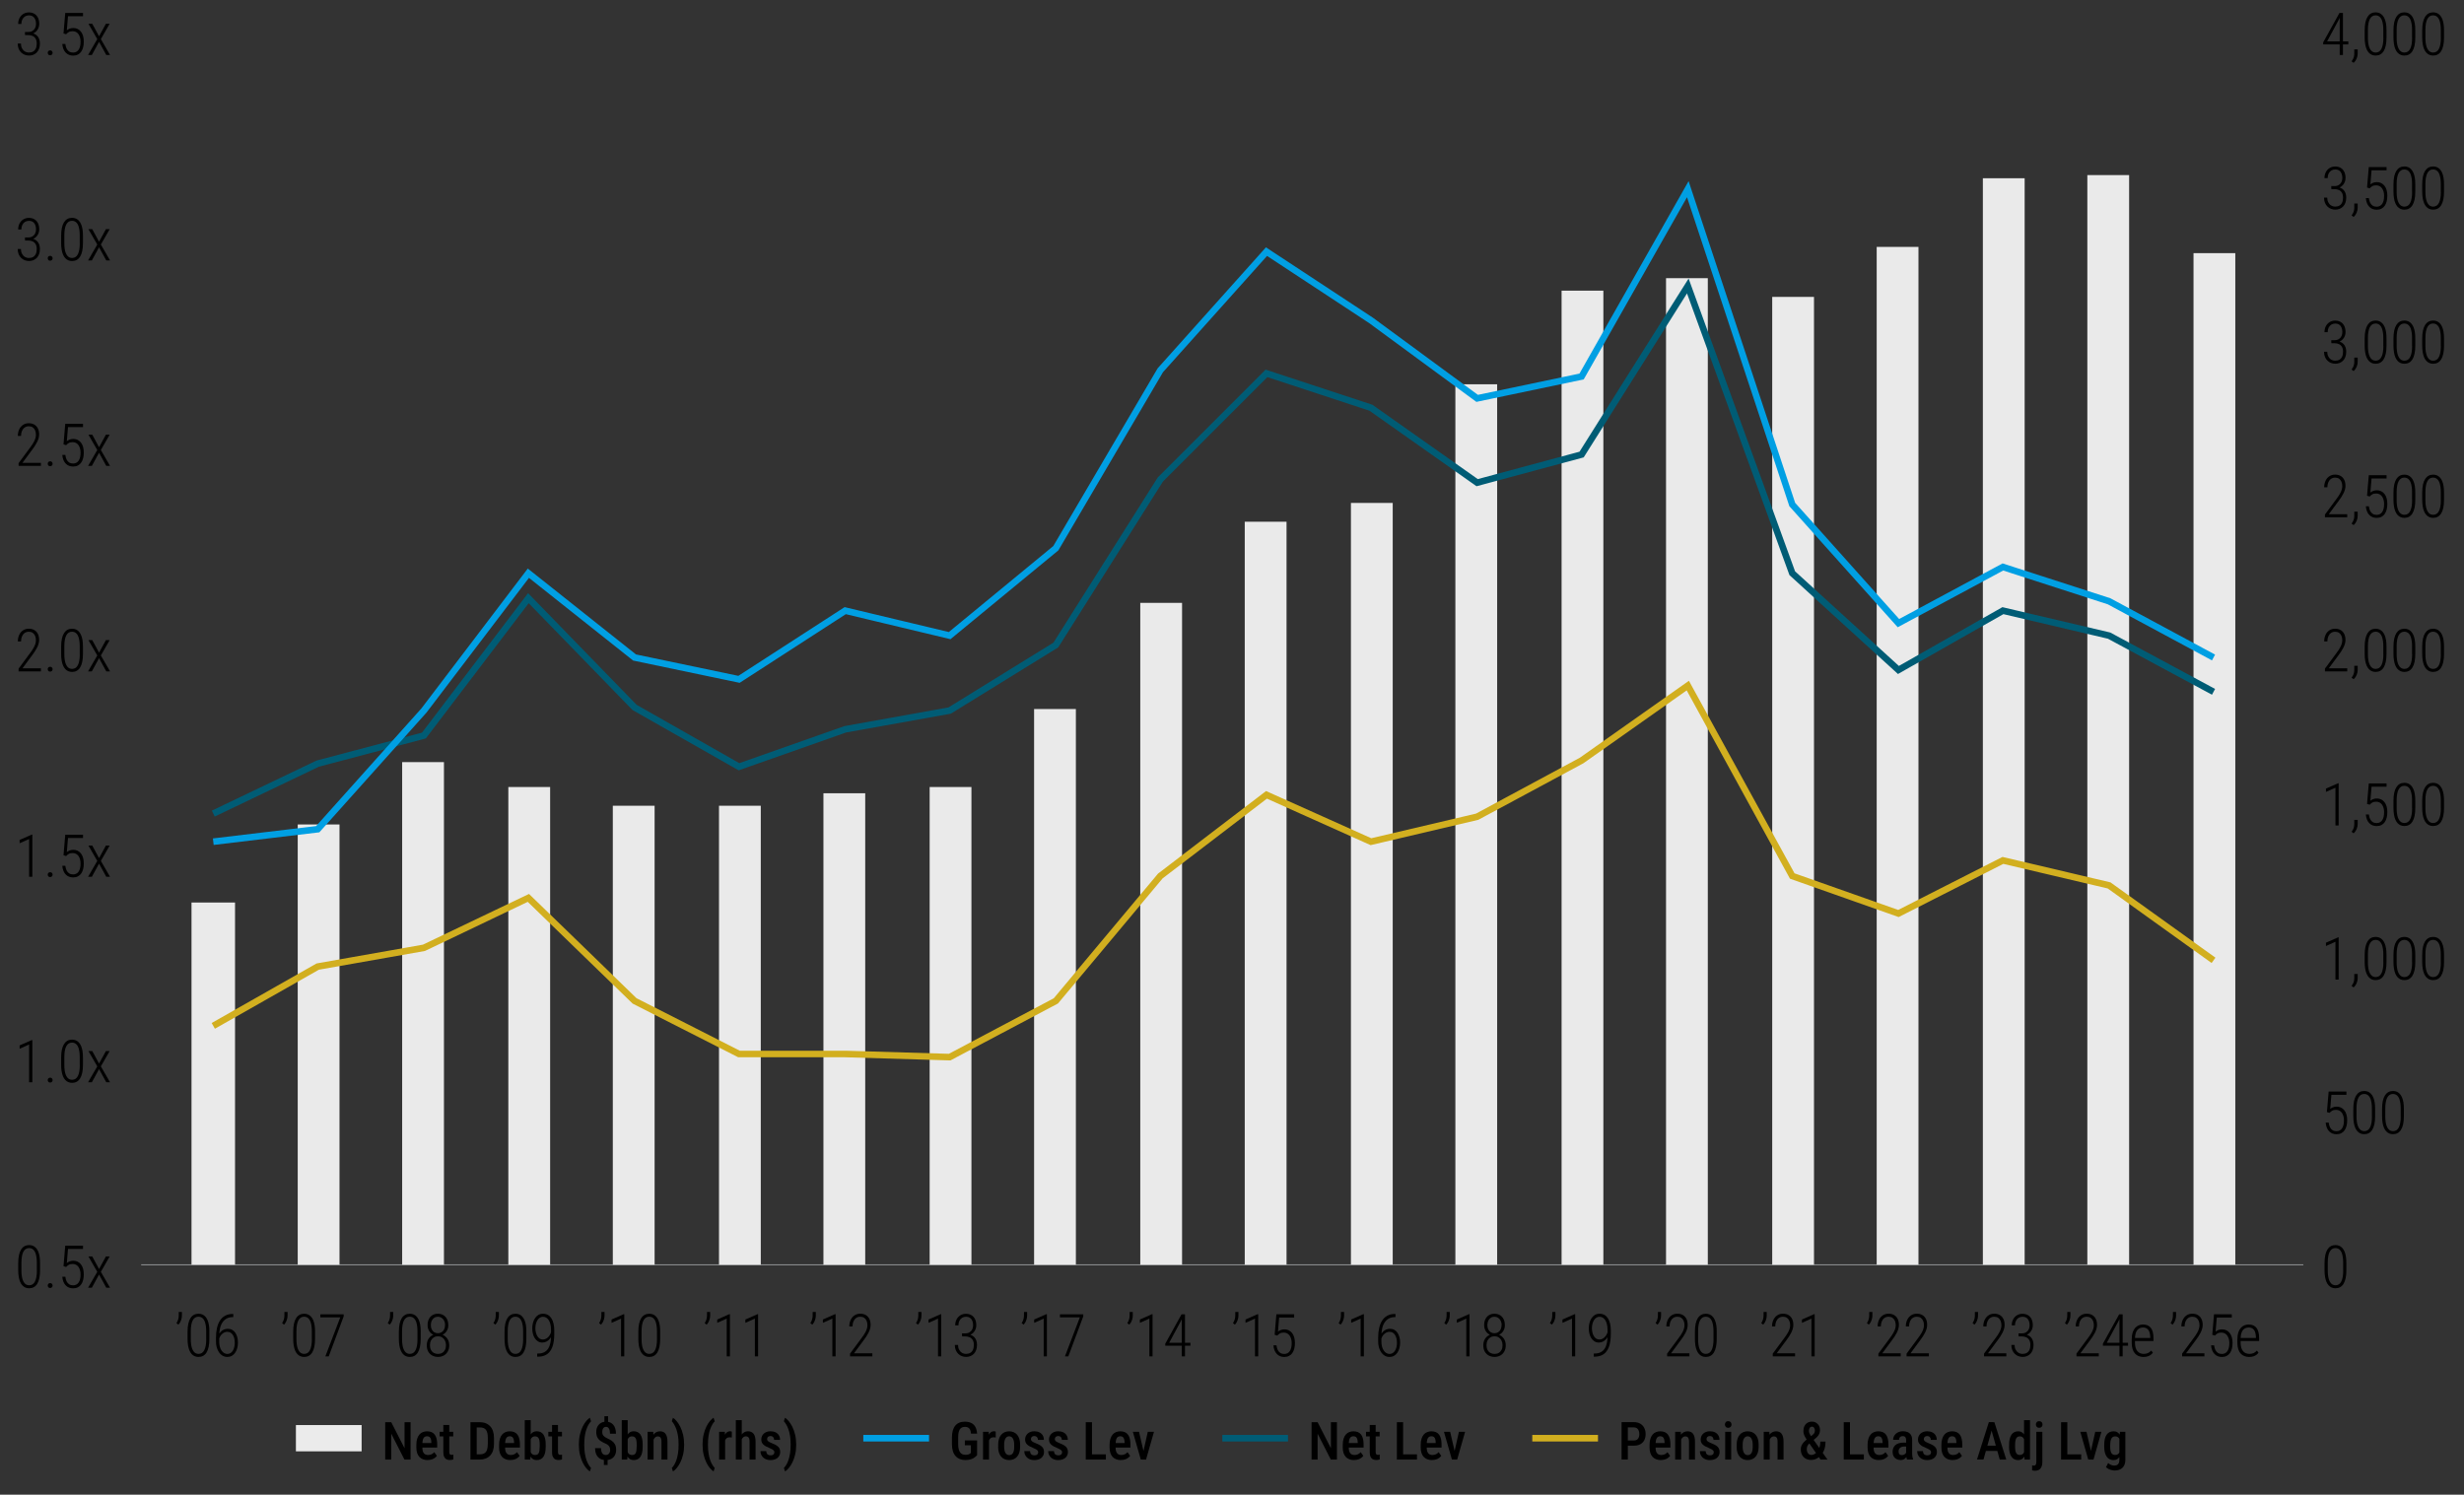 <svg xmlns="http://www.w3.org/2000/svg" xmlns:xlink="http://www.w3.org/1999/xlink" viewBox="0 0 750 455"><rect x="0" y="0" width="750" height="455" fill="#333333" stroke="none"/><defs><style> .cls-1, .cls-2, .cls-3, .cls-4, .cls-5, .cls-6 { fill: none; } .cls-7 { fill: #eaeaea; } .cls-2 { stroke: #009fe3; } .cls-2, .cls-3, .cls-4 { stroke-width: 2px; } .cls-2, .cls-3, .cls-4, .cls-5 { stroke-miterlimit: 10; } .cls-3 { stroke: #d2af1f; } .cls-8 { clip-path: url(#clippath-1); } .cls-9 { clip-path: url(#clippath-3); } .cls-10 { clip-path: url(#clippath-2); } .cls-4 { stroke: #005c75; } .cls-5 { stroke: #ebebeb; stroke-width: 8px; } .cls-11 { clip-path: url(#clippath); } .cls-6 { stroke: #a7a9ac; stroke-linejoin: round; stroke-width: .25px; } </style><clipPath id="clippath"><rect class="cls-1" x="48.76" y="10.55" width="641.17" height="374.45"></rect></clipPath><clipPath id="clippath-1"><rect class="cls-1" x="48.76" y="10.55" width="641.17" height="374.45"></rect></clipPath><clipPath id="clippath-2"><rect class="cls-1" x="48.76" y="10.55" width="641.17" height="374.45"></rect></clipPath><clipPath id="clippath-3"><rect class="cls-1" x="48.76" y="10.55" width="641.17" height="374.45"></rect></clipPath></defs><g id="Scale"><line class="cls-6" x1="42.97" y1="385" x2="701.09" y2="385"></line></g><g id="Graph"><g class="cls-11"><path class="cls-7" d="M667.67,77.07h12.72v307.93h-12.72V77.07ZM635.35,53.31h12.72v331.69h-12.72V53.31ZM603.55,54.26h12.72v330.73h-12.72V54.26ZM571.23,75.17h12.72v309.83h-12.72V75.17ZM539.43,90.38h12.72v294.62h-12.72V90.38ZM507.11,84.68h12.72v300.32h-12.72V84.68ZM475.32,88.48h12.72v296.52h-12.72V88.48ZM442.99,116.99h12.72v268.01h-12.72V116.99ZM411.2,153.1h12.72v231.89h-12.72v-231.89ZM378.88,158.81h12.72v226.19h-12.72v-226.19ZM347.08,183.52h12.72v201.48h-12.72v-201.48ZM314.76,215.83h12.72v169.17h-12.72v-169.17ZM282.97,239.59h12.72v145.41h-12.72v-145.41ZM250.64,241.49h12.72v143.51h-12.72v-143.51ZM218.85,245.29h12.72v139.71h-12.72v-139.71ZM186.53,245.29h12.72v139.71h-12.72v-139.71ZM154.73,239.59h12.72v145.41h-12.72v-145.41ZM122.41,231.99h12.72v153.01h-12.72v-153.01ZM90.62,250.99h12.72v134h-12.72v-134ZM58.29,274.75h13.25v110.24h-13.25v-110.24Z"></path></g><g class="cls-8"><polyline class="cls-4" points="64.92 247.67 96.71 232.46 129.03 223.91 160.83 182.09 193.15 215.35 224.94 233.41 257.27 222.01 289.06 216.3 321.38 196.35 353.18 145.98 385.5 113.66 417.29 124.12 449.62 146.93 481.41 138.37 513.74 87.05 545.53 174.49 577.85 203.95 609.65 185.89 641.97 193.49 673.76 210.6"></polyline></g><g class="cls-10"><polyline class="cls-3" points="64.92 312.29 96.71 294.24 129.03 288.53 160.83 273.33 193.15 304.69 224.94 320.85 257.27 320.85 289.06 321.8 321.38 304.69 353.18 266.67 385.5 241.96 417.29 256.22 449.62 248.62 481.41 231.51 513.74 208.7 545.53 266.67 577.85 278.08 609.65 261.92 641.97 269.53 673.76 292.34"></polyline></g><g class="cls-9"><polyline class="cls-2" points="64.92 256.22 96.71 252.42 129.03 216.3 160.83 174.49 193.15 200.15 224.94 206.8 257.27 185.89 289.06 193.49 321.38 166.88 353.18 112.71 385.5 76.6 417.29 97.51 449.62 121.27 481.41 114.61 513.74 57.59 545.53 153.58 577.85 189.69 609.65 172.59 641.97 183.04 673.76 200.15"></polyline></g></g><g id="Labels"><g><path d="M12.45,140.9v.92h-6.79v-.83l3.52-4.76c.44-.59.79-1.1,1.04-1.56s.44-.86.55-1.23.17-.73.17-1.08c0-.51-.08-.96-.25-1.35s-.41-.7-.73-.92-.72-.33-1.19-.33c-.49,0-.91.13-1.27.38-.35.25-.62.6-.81,1.04-.19.44-.29.95-.29,1.53h-.97c0-.71.13-1.35.39-1.94s.64-1.05,1.14-1.4,1.1-.53,1.8-.53c.65,0,1.21.14,1.68.41.47.27.83.67,1.09,1.18.25.51.38,1.13.38,1.84,0,.38-.06.77-.17,1.16s-.27.78-.47,1.17-.42.78-.67,1.16c-.25.38-.52.75-.79,1.12l-2.98,4.02h5.61Z"></path><path d="M14.53,141.17c0-.21.06-.38.19-.52s.31-.22.55-.22.41.07.54.22.2.32.2.52-.07.38-.2.52c-.13.14-.32.22-.54.22-.24,0-.43-.07-.55-.22-.13-.14-.19-.32-.19-.52Z"></path><path d="M20.11,135.51l-.78-.24.53-6.24h5.41v.99h-4.57l-.36,4.29c.18-.16.45-.32.79-.47.35-.15.74-.22,1.18-.22.49,0,.92.09,1.31.28s.72.46,1.01.82.5.79.65,1.31.22,1.09.22,1.73-.06,1.18-.19,1.7-.33.97-.59,1.35c-.26.38-.6.68-1.01.89s-.9.32-1.46.32c-.43,0-.83-.07-1.21-.21-.38-.14-.71-.36-1.01-.66-.3-.29-.54-.67-.72-1.11s-.3-.96-.35-1.56h.93c.06.57.19,1.05.39,1.44.2.39.47.68.79.88s.72.3,1.17.3c.37,0,.7-.07.98-.22.28-.14.52-.36.72-.65s.34-.64.44-1.05.14-.88.14-1.41c0-.45-.05-.87-.16-1.25s-.26-.72-.46-1.01-.46-.51-.75-.67c-.3-.16-.64-.24-1.02-.24-.5,0-.9.08-1.19.25s-.56.39-.81.67Z"></path><path d="M28.08,132.32l2.07,3.82,2.09-3.82h1.14l-2.68,4.67,2.79,4.84h-1.14l-2.2-4.01-2.19,4.01h-1.15l2.8-4.84-2.69-4.67h1.14Z"></path></g><g><path d="M9.84,254.05v12.86h-.98v-11.5l-2.89,1.29v-1.01l3.7-1.63h.17Z"></path><path d="M14.53,266.25c0-.21.06-.38.19-.52s.31-.22.55-.22.41.07.54.22.2.32.2.52-.07.38-.2.52c-.13.14-.32.22-.54.22-.24,0-.43-.07-.55-.22-.13-.14-.19-.32-.19-.52Z"></path><path d="M20.11,260.59l-.78-.24.53-6.24h5.41v.99h-4.57l-.36,4.29c.18-.16.45-.32.79-.47.35-.15.74-.22,1.18-.22.49,0,.92.09,1.31.28s.72.46,1.01.82.5.79.65,1.31.22,1.09.22,1.73-.06,1.18-.19,1.7-.33.97-.59,1.35c-.26.38-.6.68-1.01.89s-.9.32-1.46.32c-.43,0-.83-.07-1.21-.21-.38-.14-.71-.36-1.01-.66-.3-.29-.54-.67-.72-1.11s-.3-.96-.35-1.56h.93c.06.57.19,1.05.39,1.44.2.39.47.68.79.88s.72.3,1.17.3c.37,0,.7-.07.98-.22.28-.14.52-.36.72-.65s.34-.64.44-1.05.14-.88.14-1.41c0-.45-.05-.87-.16-1.25s-.26-.72-.46-1.01-.46-.51-.75-.67c-.3-.16-.64-.24-1.02-.24-.5,0-.9.08-1.19.25s-.56.39-.81.67Z"></path><path d="M28.08,257.4l2.07,3.82,2.09-3.82h1.14l-2.68,4.67,2.79,4.84h-1.14l-2.2-4.01-2.19,4.01h-1.15l2.8-4.84-2.69-4.67h1.14Z"></path></g><g><path d="M12.19,384.5v2.14c0,.95-.07,1.77-.22,2.47-.15.69-.37,1.27-.65,1.72s-.63.79-1.04,1.01-.88.33-1.4.33c-.41,0-.79-.07-1.13-.21s-.65-.36-.93-.65c-.27-.29-.5-.65-.69-1.09s-.33-.96-.43-1.55-.15-1.27-.15-2.03v-2.14c0-.95.08-1.77.23-2.45s.37-1.25.66-1.7c.29-.45.63-.78,1.04-1,.41-.22.87-.33,1.39-.33.42,0,.8.07,1.14.21s.65.35.92.64.5.64.69,1.08.33.95.43,1.53c.1.59.14,1.26.14,2.03ZM11.21,386.78v-2.42c0-.58-.03-1.11-.1-1.58s-.16-.88-.28-1.24c-.12-.35-.28-.65-.47-.89s-.41-.42-.66-.54-.53-.18-.84-.18c-.39,0-.73.09-1.02.28s-.54.47-.73.84c-.2.37-.34.84-.44,1.39-.1.55-.15,1.19-.15,1.92v2.42c0,.57.03,1.1.1,1.57.06.47.16.89.29,1.25.13.36.29.67.48.91.19.25.41.44.66.56s.53.18.84.18c.39,0,.73-.1,1.03-.29s.54-.49.73-.87.34-.85.43-1.4c.1-.55.15-1.19.15-1.91Z"></path><path d="M14.53,391.34c0-.21.06-.38.19-.52s.31-.22.55-.22.41.07.54.22.2.32.2.52-.07.38-.2.52c-.13.14-.32.22-.54.22-.24,0-.43-.07-.55-.22-.13-.14-.19-.32-.19-.52Z"></path><path d="M20.11,385.68l-.78-.24.53-6.24h5.41v.99h-4.57l-.36,4.29c.18-.16.45-.32.79-.47.35-.15.74-.22,1.18-.22.49,0,.92.09,1.31.28s.72.46,1.01.82.5.79.65,1.31.22,1.09.22,1.73-.06,1.18-.19,1.7-.33.97-.59,1.35c-.26.38-.6.68-1.01.89s-.9.32-1.46.32c-.43,0-.83-.07-1.21-.21-.38-.14-.71-.36-1.01-.66-.3-.29-.54-.67-.72-1.11s-.3-.96-.35-1.56h.93c.06.57.19,1.05.39,1.44.2.39.47.68.79.88s.72.3,1.17.3c.37,0,.7-.07.98-.22.28-.14.52-.36.72-.65s.34-.64.44-1.05.14-.88.14-1.41c0-.45-.05-.87-.16-1.25s-.26-.72-.46-1.01-.46-.51-.75-.67c-.3-.16-.64-.24-1.02-.24-.5,0-.9.08-1.19.25s-.56.39-.81.67Z"></path><path d="M28.08,382.49l2.07,3.82,2.09-3.82h1.14l-2.68,4.67,2.79,4.84h-1.14l-2.2-4.01-2.19,4.01h-1.15l2.8-4.84-2.69-4.67h1.14Z"></path></g><g><path d="M7.63,10.68v-.72h1.04c.63,0,1.16.09,1.6.26s.8.41,1.08.71.48.65.61,1.05.19.82.19,1.27c0,.59-.08,1.11-.25,1.56s-.4.84-.7,1.15-.65.55-1.05.71-.84.24-1.32.24c-.44,0-.87-.08-1.28-.23s-.78-.38-1.1-.69-.58-.69-.77-1.14-.29-.98-.29-1.59h.98c0,.54.1,1.01.31,1.42s.49.73.86.96.8.35,1.28.35.91-.1,1.27-.31.62-.51.81-.92.28-.9.28-1.48c0-.61-.11-1.11-.33-1.49s-.53-.67-.93-.85-.85-.27-1.38-.27h-.91ZM7.63,9.74h.91c.54,0,.99-.11,1.35-.33s.63-.52.81-.89.27-.79.27-1.25c0-.51-.08-.96-.24-1.35s-.4-.69-.72-.91-.73-.33-1.23-.33c-.44,0-.83.11-1.17.32s-.61.51-.81.91-.3.86-.3,1.4h-.97c0-.69.14-1.3.42-1.83s.67-.95,1.16-1.25,1.05-.45,1.68-.45,1.19.14,1.66.41.84.68,1.1,1.2.39,1.17.39,1.92c0,.38-.07.76-.21,1.13s-.34.71-.62,1.02-.62.55-1.03.74-.89.28-1.44.28h-1.04v-.73Z"></path><path d="M14.53,16.08c0-.21.06-.38.19-.52s.31-.22.55-.22.41.07.54.22.2.32.2.52-.07.38-.2.52-.32.22-.54.22c-.24,0-.43-.07-.55-.22s-.19-.32-.19-.52Z"></path><path d="M20.11,10.42l-.78-.24.53-6.24h5.41v.99h-4.57l-.36,4.29c.18-.16.45-.32.79-.47s.74-.22,1.18-.22c.49,0,.92.09,1.31.28s.72.46,1.01.82.5.79.65,1.31.22,1.09.22,1.73-.06,1.18-.19,1.7-.33.97-.59,1.35-.6.68-1.01.89-.9.32-1.46.32c-.43,0-.83-.07-1.21-.22s-.71-.36-1.01-.66-.54-.67-.72-1.11-.3-.96-.35-1.56h.93c.06.57.19,1.05.39,1.44s.47.68.79.88.72.3,1.17.3c.37,0,.7-.07.98-.22s.52-.36.72-.65.34-.64.44-1.05.14-.88.14-1.41c0-.45-.05-.87-.16-1.25s-.26-.72-.46-1.01-.46-.51-.75-.67-.64-.24-1.02-.24c-.5,0-.9.08-1.19.25s-.56.39-.81.67Z"></path><path d="M28.08,7.23l2.07,3.82,2.09-3.82h1.14l-2.68,4.67,2.79,4.84h-1.14l-2.2-4.01-2.19,4.01h-1.15l2.8-4.84-2.69-4.67h1.14Z"></path></g><g><path d="M12.45,203.45v.92h-6.79v-.83l3.52-4.76c.44-.59.79-1.1,1.04-1.56s.44-.86.55-1.23.17-.73.17-1.08c0-.51-.08-.96-.25-1.35s-.41-.7-.73-.92-.72-.33-1.19-.33c-.49,0-.91.13-1.27.38-.35.25-.62.6-.81,1.04-.19.44-.29.95-.29,1.53h-.97c0-.71.13-1.35.39-1.94s.64-1.05,1.14-1.4,1.1-.53,1.8-.53c.65,0,1.21.14,1.68.41.47.27.83.67,1.09,1.18.25.51.38,1.13.38,1.84,0,.38-.06.77-.17,1.16s-.27.78-.47,1.17-.42.78-.67,1.16c-.25.38-.52.75-.79,1.12l-2.98,4.02h5.61Z"></path><path d="M14.53,203.71c0-.21.06-.38.19-.52s.31-.22.55-.22.41.07.54.22.2.32.2.52-.07.38-.2.52c-.13.14-.32.22-.54.22-.24,0-.43-.07-.55-.22-.13-.14-.19-.32-.19-.52Z"></path><path d="M25.25,196.87v2.14c0,.95-.07,1.77-.22,2.47-.15.69-.37,1.27-.65,1.72s-.63.79-1.04,1.01-.88.33-1.4.33c-.41,0-.79-.07-1.13-.21s-.65-.36-.93-.65c-.27-.29-.5-.65-.69-1.09s-.33-.96-.43-1.55-.15-1.27-.15-2.03v-2.14c0-.95.08-1.77.23-2.45s.37-1.25.66-1.7c.29-.45.63-.78,1.04-1,.41-.22.87-.33,1.39-.33.42,0,.8.07,1.14.21s.65.35.92.64.5.64.69,1.08.33.95.43,1.53c.1.59.14,1.26.14,2.03ZM24.27,199.15v-2.42c0-.58-.03-1.11-.1-1.58s-.16-.88-.28-1.24c-.12-.35-.28-.65-.47-.89s-.41-.42-.66-.54-.53-.18-.84-.18c-.39,0-.73.09-1.02.28s-.54.47-.73.84c-.2.37-.34.84-.44,1.39-.1.55-.15,1.19-.15,1.92v2.42c0,.57.03,1.1.1,1.57.06.47.16.89.29,1.25.13.36.29.67.48.91.19.25.41.44.66.56s.53.18.84.18c.39,0,.73-.1,1.03-.29s.54-.49.73-.87.34-.85.43-1.4c.1-.55.15-1.19.15-1.91Z"></path><path d="M28.08,194.86l2.07,3.82,2.09-3.82h1.14l-2.68,4.67,2.79,4.84h-1.14l-2.2-4.01-2.19,4.01h-1.15l2.8-4.84-2.69-4.67h1.14Z"></path></g><g><path d="M7.63,73.22v-.72h1.04c.63,0,1.16.09,1.6.26s.8.41,1.08.71c.28.3.48.65.61,1.05s.19.82.19,1.27c0,.59-.08,1.11-.25,1.56-.17.46-.4.84-.7,1.15s-.65.55-1.05.71c-.4.16-.84.24-1.32.24-.44,0-.87-.08-1.28-.23s-.78-.38-1.1-.69c-.33-.31-.58-.69-.77-1.14s-.29-.98-.29-1.59h.98c0,.54.1,1.01.31,1.42.21.41.49.73.86.96s.8.35,1.28.35.91-.1,1.27-.31.62-.51.81-.92.28-.9.28-1.48c0-.61-.11-1.11-.33-1.49s-.53-.67-.93-.85-.85-.27-1.38-.27h-.91ZM7.63,72.29h.91c.54,0,.99-.11,1.35-.33.36-.22.63-.52.81-.89s.27-.79.27-1.25c0-.51-.08-.96-.24-1.35s-.4-.7-.72-.91c-.32-.22-.73-.33-1.23-.33-.44,0-.83.11-1.17.32s-.61.51-.81.91-.3.86-.3,1.4h-.97c0-.69.14-1.3.42-1.83s.67-.95,1.16-1.25,1.05-.45,1.68-.45,1.19.14,1.66.41.84.68,1.1,1.2.39,1.17.39,1.92c0,.38-.07.76-.21,1.13s-.34.71-.62,1.01-.62.55-1.03.74-.89.28-1.44.28h-1.04v-.73Z"></path><path d="M14.53,78.62c0-.21.06-.38.19-.52s.31-.22.55-.22.41.07.54.22.2.32.2.52-.07.38-.2.52c-.13.14-.32.22-.54.22-.24,0-.43-.07-.55-.22-.13-.14-.19-.32-.19-.52Z"></path><path d="M25.25,71.79v2.14c0,.95-.07,1.77-.22,2.47-.15.69-.37,1.27-.65,1.72s-.63.79-1.04,1.01-.88.33-1.4.33c-.41,0-.79-.07-1.13-.21s-.65-.36-.93-.65c-.27-.29-.5-.65-.69-1.09s-.33-.96-.43-1.55-.15-1.27-.15-2.03v-2.14c0-.95.08-1.77.23-2.45s.37-1.25.66-1.7c.29-.45.63-.78,1.04-1,.41-.22.87-.33,1.39-.33.42,0,.8.07,1.14.21s.65.35.92.64.5.64.69,1.08.33.95.43,1.53c.1.59.14,1.26.14,2.03ZM24.27,74.06v-2.42c0-.58-.03-1.11-.1-1.58s-.16-.88-.28-1.24c-.12-.35-.28-.65-.47-.89s-.41-.42-.66-.54-.53-.18-.84-.18c-.39,0-.73.09-1.02.28s-.54.47-.73.84c-.2.37-.34.84-.44,1.39-.1.55-.15,1.19-.15,1.92v2.42c0,.57.03,1.1.1,1.57.06.47.16.89.29,1.25.13.36.29.67.48.91.19.25.41.44.66.56s.53.18.84.18c.39,0,.73-.1,1.03-.29s.54-.49.73-.87.34-.85.43-1.4c.1-.55.15-1.19.15-1.91Z"></path><path d="M28.08,69.77l2.07,3.82,2.09-3.82h1.14l-2.68,4.67,2.79,4.84h-1.14l-2.2-4.01-2.19,4.01h-1.15l2.8-4.84-2.69-4.67h1.14Z"></path></g><g><path d="M9.84,316.6v12.86h-.98v-11.5l-2.89,1.29v-1.01l3.7-1.63h.17Z"></path><path d="M14.53,328.8c0-.21.06-.38.19-.52s.31-.22.55-.22.41.07.54.22.2.32.2.52-.07.38-.2.52c-.13.14-.32.22-.54.22-.24,0-.43-.07-.55-.22-.13-.14-.19-.32-.19-.52Z"></path><path d="M25.25,321.96v2.14c0,.95-.07,1.77-.22,2.47-.15.69-.37,1.27-.65,1.72s-.63.79-1.04,1.01-.88.33-1.4.33c-.41,0-.79-.07-1.13-.21s-.65-.36-.93-.65c-.27-.29-.5-.65-.69-1.09s-.33-.96-.43-1.55-.15-1.27-.15-2.03v-2.14c0-.95.08-1.77.23-2.45s.37-1.25.66-1.7c.29-.45.63-.78,1.04-1,.41-.22.87-.33,1.39-.33.42,0,.8.07,1.14.21s.65.35.92.64.5.64.69,1.08.33.95.43,1.53c.1.59.14,1.26.14,2.03ZM24.27,324.23v-2.42c0-.58-.03-1.11-.1-1.58s-.16-.88-.28-1.24c-.12-.35-.28-.65-.47-.89s-.41-.42-.66-.54-.53-.18-.84-.18c-.39,0-.73.09-1.02.28s-.54.47-.73.84c-.2.37-.34.84-.44,1.39-.1.55-.15,1.19-.15,1.92v2.42c0,.57.03,1.1.1,1.57.06.47.16.89.29,1.25.13.36.29.67.48.91.19.25.41.44.66.56s.53.18.84.18c.39,0,.73-.1,1.03-.29s.54-.49.73-.87.34-.85.43-1.4c.1-.55.15-1.19.15-1.91Z"></path><path d="M28.08,319.95l2.07,3.82,2.09-3.82h1.14l-2.68,4.67,2.79,4.84h-1.14l-2.2-4.01-2.19,4.01h-1.15l2.8-4.84-2.69-4.67h1.14Z"></path></g><g><path d="M714.46,203.45v.92h-6.79v-.83l3.52-4.76c.44-.59.79-1.1,1.04-1.56s.44-.86.55-1.23.17-.73.17-1.08c0-.51-.08-.96-.25-1.35s-.41-.7-.73-.92-.72-.33-1.19-.33c-.49,0-.91.13-1.27.38-.35.25-.62.6-.81,1.04-.19.44-.29.95-.29,1.53h-.97c0-.71.13-1.35.39-1.94s.64-1.05,1.14-1.4,1.1-.53,1.8-.53c.65,0,1.21.14,1.68.41.47.27.83.67,1.09,1.18.25.51.38,1.13.38,1.84,0,.38-.06.77-.17,1.16s-.27.78-.47,1.17-.42.78-.67,1.16c-.25.38-.52.75-.79,1.12l-2.98,4.02h5.61Z"></path><path d="M717.64,202.69v1.24c0,.53-.11,1.05-.33,1.56-.22.51-.52.93-.9,1.28l-.62-.47c.18-.25.33-.49.45-.73s.21-.5.27-.76.09-.55.09-.86v-1.27h1.04Z"></path><path d="M726.41,196.87v2.14c0,.95-.07,1.77-.22,2.47-.15.69-.37,1.27-.65,1.72s-.63.79-1.04,1.01-.88.33-1.4.33c-.41,0-.79-.07-1.13-.21s-.65-.36-.93-.65c-.27-.29-.5-.65-.69-1.09s-.33-.96-.43-1.55-.15-1.27-.15-2.03v-2.14c0-.95.08-1.77.23-2.45s.37-1.25.66-1.7c.29-.45.63-.78,1.04-1,.41-.22.87-.33,1.39-.33.42,0,.8.07,1.14.21s.65.35.92.64.5.64.69,1.08.33.95.43,1.53c.1.59.14,1.26.14,2.03ZM725.44,199.15v-2.42c0-.58-.03-1.11-.1-1.58s-.16-.88-.28-1.24c-.12-.35-.28-.65-.47-.89s-.41-.42-.66-.54-.53-.18-.84-.18c-.39,0-.73.09-1.02.28s-.54.47-.73.84c-.2.37-.34.84-.44,1.39-.1.55-.15,1.19-.15,1.92v2.42c0,.57.03,1.1.1,1.57.06.47.16.89.29,1.25.13.36.29.67.48.91.19.25.41.44.66.56s.53.18.84.18c.39,0,.73-.1,1.03-.29s.54-.49.73-.87.34-.85.43-1.4c.1-.55.15-1.19.15-1.91Z"></path><path d="M735.17,196.87v2.14c0,.95-.07,1.77-.22,2.47-.15.69-.37,1.27-.65,1.72s-.63.79-1.04,1.01-.88.33-1.4.33c-.41,0-.79-.07-1.13-.21s-.65-.36-.93-.65c-.27-.29-.5-.65-.69-1.09s-.33-.96-.43-1.55-.15-1.27-.15-2.03v-2.14c0-.95.08-1.77.23-2.45s.37-1.25.66-1.7c.29-.45.63-.78,1.04-1,.41-.22.87-.33,1.39-.33.42,0,.8.07,1.14.21s.65.35.92.64.5.64.69,1.08.33.95.43,1.53c.1.59.14,1.26.14,2.03ZM734.19,199.15v-2.42c0-.58-.03-1.11-.1-1.58s-.16-.88-.28-1.24c-.12-.35-.28-.65-.47-.89s-.41-.42-.66-.54-.53-.18-.84-.18c-.39,0-.73.09-1.02.28s-.54.47-.73.84c-.2.37-.34.84-.44,1.39-.1.55-.15,1.19-.15,1.92v2.42c0,.57.03,1.1.1,1.57.06.47.16.89.29,1.25.13.36.29.67.48.91.19.25.41.44.66.56s.53.18.84.18c.39,0,.73-.1,1.03-.29s.54-.49.73-.87.34-.85.43-1.4c.1-.55.15-1.19.15-1.91Z"></path><path d="M743.92,196.87v2.14c0,.95-.07,1.77-.22,2.47-.15.69-.37,1.27-.65,1.72s-.63.79-1.04,1.01-.88.33-1.4.33c-.41,0-.79-.07-1.13-.21s-.65-.36-.93-.65c-.27-.29-.5-.65-.69-1.09s-.33-.96-.43-1.55-.15-1.27-.15-2.03v-2.14c0-.95.08-1.77.23-2.45s.37-1.25.66-1.7c.29-.45.63-.78,1.04-1,.41-.22.87-.33,1.39-.33.42,0,.8.07,1.14.21s.65.35.92.64.5.64.69,1.08.33.95.43,1.53c.1.59.14,1.26.14,2.03ZM742.94,199.15v-2.42c0-.58-.03-1.11-.1-1.58s-.16-.88-.28-1.24c-.12-.35-.28-.65-.47-.89s-.41-.42-.66-.54-.53-.18-.84-.18c-.39,0-.73.09-1.02.28s-.54.47-.73.84c-.2.37-.34.84-.44,1.39-.1.55-.15,1.19-.15,1.92v2.42c0,.57.03,1.1.1,1.57.06.47.16.89.29,1.25.13.36.29.67.48.91.19.25.41.44.66.56s.53.18.84.18c.39,0,.73-.1,1.03-.29s.54-.49.73-.87.34-.85.43-1.4c.1-.55.15-1.19.15-1.91Z"></path></g><g><path d="M714.46,156.54v.92h-6.79v-.83l3.52-4.76c.44-.59.79-1.1,1.04-1.56s.44-.86.55-1.23.17-.73.17-1.08c0-.51-.08-.96-.25-1.35s-.41-.7-.73-.92-.72-.33-1.19-.33c-.49,0-.91.13-1.27.38-.35.25-.62.6-.81,1.04-.19.44-.29.95-.29,1.53h-.97c0-.71.13-1.35.39-1.94s.64-1.05,1.14-1.4,1.1-.53,1.8-.53c.65,0,1.21.14,1.68.41.47.27.83.67,1.09,1.18.25.51.38,1.13.38,1.84,0,.38-.06.77-.17,1.16s-.27.78-.47,1.17-.42.78-.67,1.16c-.25.38-.52.75-.79,1.12l-2.98,4.02h5.61Z"></path><path d="M717.64,155.78v1.24c0,.53-.11,1.05-.33,1.56-.22.51-.52.93-.9,1.28l-.62-.47c.18-.25.33-.49.45-.73s.21-.5.27-.76.09-.55.09-.86v-1.27h1.04Z"></path><path d="M721.27,151.14l-.78-.24.53-6.24h5.41v.99h-4.57l-.36,4.29c.18-.16.45-.32.79-.47.35-.15.74-.22,1.18-.22.49,0,.92.09,1.31.28s.72.46,1.01.82.5.79.65,1.31.22,1.09.22,1.73-.06,1.18-.19,1.7-.33.97-.59,1.35c-.26.38-.6.68-1.01.89s-.9.32-1.46.32c-.43,0-.83-.07-1.21-.21-.38-.14-.71-.36-1.01-.66-.3-.29-.54-.67-.72-1.11s-.3-.96-.35-1.56h.93c.06.57.19,1.05.39,1.44.2.39.47.68.79.88s.72.3,1.17.3c.37,0,.7-.07.98-.22.28-.14.52-.36.72-.65s.34-.64.44-1.05.14-.88.14-1.41c0-.45-.05-.87-.16-1.25s-.26-.72-.46-1.01-.46-.51-.75-.67c-.3-.16-.64-.24-1.02-.24-.5,0-.9.08-1.19.25s-.56.39-.81.67Z"></path><path d="M735.17,149.97v2.14c0,.95-.07,1.77-.22,2.47-.15.69-.37,1.27-.65,1.72s-.63.79-1.04,1.01-.88.33-1.4.33c-.41,0-.79-.07-1.13-.21s-.65-.36-.93-.65c-.27-.29-.5-.65-.69-1.09s-.33-.96-.43-1.55-.15-1.27-.15-2.03v-2.14c0-.95.08-1.77.23-2.45s.37-1.25.66-1.7c.29-.45.63-.78,1.04-1,.41-.22.87-.33,1.39-.33.42,0,.8.07,1.14.21s.65.35.92.64.5.64.69,1.08.33.95.43,1.53c.1.59.14,1.26.14,2.03ZM734.19,152.24v-2.42c0-.58-.03-1.11-.1-1.58s-.16-.88-.28-1.24c-.12-.35-.28-.65-.47-.89s-.41-.42-.66-.54-.53-.18-.84-.18c-.39,0-.73.09-1.02.28s-.54.47-.73.84c-.2.37-.34.84-.44,1.39-.1.55-.15,1.19-.15,1.92v2.42c0,.57.03,1.1.1,1.57.06.47.16.89.29,1.25.13.36.29.67.48.91.19.25.41.44.66.56s.53.18.84.18c.39,0,.73-.1,1.03-.29s.54-.49.73-.87.34-.85.43-1.4c.1-.55.15-1.19.15-1.91Z"></path><path d="M743.92,149.97v2.14c0,.95-.07,1.77-.22,2.47-.15.69-.37,1.27-.65,1.72s-.63.79-1.04,1.01-.88.33-1.4.33c-.41,0-.79-.07-1.13-.21s-.65-.36-.93-.65c-.27-.29-.5-.65-.69-1.09s-.33-.96-.43-1.55-.15-1.27-.15-2.03v-2.14c0-.95.08-1.77.23-2.45s.37-1.25.66-1.7c.29-.45.63-.78,1.04-1,.41-.22.87-.33,1.39-.33.42,0,.8.07,1.14.21s.65.35.92.64.5.64.69,1.08.33.95.43,1.53c.1.59.14,1.26.14,2.03ZM742.94,152.24v-2.42c0-.58-.03-1.11-.1-1.58s-.16-.88-.28-1.24c-.12-.35-.28-.65-.47-.89s-.41-.42-.66-.54-.53-.18-.84-.18c-.39,0-.73.09-1.02.28s-.54.47-.73.84c-.2.37-.34.84-.44,1.39-.1.55-.15,1.19-.15,1.92v2.42c0,.57.03,1.1.1,1.57.06.47.16.89.29,1.25.13.36.29.67.48.91.19.25.41.44.66.56s.53.18.84.18c.39,0,.73-.1,1.03-.29s.54-.49.73-.87.34-.85.43-1.4c.1-.55.15-1.19.15-1.91Z"></path></g><g><path d="M711.85,285.33v12.86h-.98v-11.5l-2.89,1.29v-1.01l3.7-1.63h.17Z"></path><path d="M717.64,296.51v1.24c0,.53-.11,1.05-.33,1.56-.22.51-.52.93-.9,1.28l-.62-.47c.18-.25.33-.49.45-.73s.21-.5.27-.76.09-.55.09-.86v-1.27h1.04Z"></path><path d="M726.41,290.69v2.14c0,.95-.07,1.77-.22,2.47-.15.69-.37,1.27-.65,1.72s-.63.79-1.04,1.01-.88.33-1.4.33c-.41,0-.79-.07-1.13-.21s-.65-.36-.93-.65c-.27-.29-.5-.65-.69-1.09s-.33-.96-.43-1.55-.15-1.27-.15-2.03v-2.14c0-.95.08-1.77.23-2.45s.37-1.25.66-1.7c.29-.45.63-.78,1.04-1,.41-.22.87-.33,1.39-.33.42,0,.8.07,1.14.21s.65.35.92.64.5.64.69,1.08.33.95.43,1.53c.1.59.14,1.26.14,2.03ZM725.44,292.96v-2.42c0-.58-.03-1.11-.1-1.58s-.16-.88-.28-1.24c-.12-.35-.28-.65-.47-.89s-.41-.42-.66-.54-.53-.18-.84-.18c-.39,0-.73.09-1.02.28s-.54.47-.73.84c-.2.37-.34.84-.44,1.39-.1.55-.15,1.19-.15,1.92v2.42c0,.57.03,1.1.1,1.57.06.47.16.89.29,1.25.13.36.29.67.48.91.19.25.41.44.66.56s.53.18.84.18c.39,0,.73-.1,1.03-.29s.54-.49.73-.87.34-.85.43-1.4c.1-.55.15-1.19.15-1.91Z"></path><path d="M735.17,290.69v2.14c0,.95-.07,1.77-.22,2.47-.15.69-.37,1.27-.65,1.72s-.63.79-1.04,1.01-.88.33-1.4.33c-.41,0-.79-.07-1.13-.21s-.65-.36-.93-.65c-.27-.29-.5-.65-.69-1.09s-.33-.96-.43-1.55-.15-1.27-.15-2.03v-2.14c0-.95.08-1.77.23-2.45s.37-1.25.66-1.7c.29-.45.63-.78,1.04-1,.41-.22.87-.33,1.39-.33.42,0,.8.07,1.14.21s.65.35.92.64.5.64.69,1.08.33.95.43,1.53c.1.59.14,1.26.14,2.03ZM734.19,292.96v-2.42c0-.58-.03-1.11-.1-1.58s-.16-.88-.28-1.24c-.12-.35-.28-.65-.47-.89s-.41-.42-.66-.54-.53-.18-.84-.18c-.39,0-.73.09-1.02.28s-.54.47-.73.84c-.2.37-.34.84-.44,1.39-.1.55-.15,1.19-.15,1.92v2.42c0,.57.03,1.1.1,1.57.06.47.16.89.29,1.25.13.36.29.67.48.91.19.25.41.44.66.56s.53.18.84.18c.39,0,.73-.1,1.03-.29s.54-.49.73-.87.34-.85.43-1.4c.1-.55.15-1.19.15-1.91Z"></path><path d="M743.92,290.69v2.14c0,.95-.07,1.77-.22,2.47-.15.69-.37,1.27-.65,1.72s-.63.79-1.04,1.01-.88.33-1.4.33c-.41,0-.79-.07-1.13-.21s-.65-.36-.93-.65c-.27-.29-.5-.65-.69-1.09s-.33-.96-.43-1.55-.15-1.27-.15-2.03v-2.14c0-.95.08-1.77.23-2.45s.37-1.25.66-1.7c.29-.45.63-.78,1.04-1,.41-.22.87-.33,1.39-.33.42,0,.8.07,1.14.21s.65.35.92.64.5.64.69,1.08.33.95.43,1.53c.1.59.14,1.26.14,2.03ZM742.94,292.96v-2.42c0-.58-.03-1.11-.1-1.58s-.16-.88-.28-1.24c-.12-.35-.28-.65-.47-.89s-.41-.42-.66-.54-.53-.18-.84-.18c-.39,0-.73.09-1.02.28s-.54.47-.73.84c-.2.37-.34.84-.44,1.39-.1.55-.15,1.19-.15,1.92v2.42c0,.57.03,1.1.1,1.57.06.47.16.89.29,1.25.13.36.29.67.48.91.19.25.41.44.66.56s.53.18.84.18c.39,0,.73-.1,1.03-.29s.54-.49.73-.87.34-.85.43-1.4c.1-.55.15-1.19.15-1.91Z"></path></g><path d="M714.19,384.5v2.14c0,.95-.07,1.77-.22,2.47-.15.69-.37,1.27-.65,1.72s-.63.79-1.04,1.01-.88.33-1.4.33c-.41,0-.79-.07-1.13-.21s-.65-.36-.93-.65c-.27-.29-.5-.65-.69-1.09s-.33-.96-.43-1.55-.15-1.27-.15-2.03v-2.14c0-.95.08-1.77.23-2.45s.37-1.25.66-1.7c.29-.45.63-.78,1.04-1,.41-.22.87-.33,1.39-.33.42,0,.8.07,1.14.21s.65.35.92.64.5.64.69,1.08.33.95.43,1.53c.1.59.14,1.26.14,2.03ZM713.22,386.78v-2.42c0-.58-.03-1.11-.1-1.58s-.16-.88-.28-1.24c-.12-.35-.28-.65-.47-.89s-.41-.42-.66-.54-.53-.18-.84-.18c-.39,0-.73.09-1.02.28s-.54.47-.73.84c-.2.37-.34.84-.44,1.39-.1.55-.15,1.19-.15,1.92v2.42c0,.57.03,1.1.1,1.57.06.47.16.89.29,1.25.13.36.29.67.48.91.19.25.41.44.66.56s.53.18.84.18c.39,0,.73-.1,1.03-.29s.54-.49.73-.87.34-.85.43-1.4c.1-.55.15-1.19.15-1.91Z"></path><g><path d="M714.79,12.6v.91h-7.65v-.62l4.95-8.95h.81l-1.08,2.19-3.49,6.47h6.46ZM713.15,3.94v12.8h-.98V3.94h.98Z"></path><path d="M717.64,15.06v1.24c0,.53-.11,1.05-.33,1.56s-.52.93-.9,1.28l-.62-.47c.18-.25.33-.49.45-.73s.21-.5.27-.76.09-.55.09-.86v-1.27h1.04Z"></path><path d="M726.41,9.24v2.14c0,.95-.07,1.77-.22,2.47s-.37,1.27-.65,1.72-.63.79-1.04,1.01-.88.33-1.4.33c-.41,0-.79-.07-1.13-.21s-.65-.36-.93-.65-.5-.65-.69-1.09-.33-.96-.43-1.55-.15-1.27-.15-2.03v-2.14c0-.95.08-1.77.23-2.45s.37-1.25.66-1.7.63-.78,1.04-1,.87-.33,1.39-.33c.42,0,.8.07,1.14.21s.65.35.92.64.5.64.69,1.08.33.94.43,1.53.14,1.26.14,2.03ZM725.44,11.52v-2.42c0-.58-.03-1.11-.1-1.58s-.16-.88-.28-1.24-.28-.65-.47-.89-.41-.42-.66-.54-.53-.18-.84-.18c-.39,0-.73.09-1.02.28s-.54.47-.73.84-.34.83-.44,1.39-.15,1.19-.15,1.92v2.42c0,.57.03,1.1.1,1.57s.16.89.29,1.25.29.67.48.91.41.44.66.56.53.18.84.18c.39,0,.73-.1,1.03-.29s.54-.48.73-.87.34-.85.43-1.4.15-1.19.15-1.91Z"></path><path d="M735.17,9.24v2.14c0,.95-.07,1.77-.22,2.47s-.37,1.27-.65,1.72-.63.79-1.04,1.01-.88.33-1.4.33c-.41,0-.79-.07-1.13-.21s-.65-.36-.93-.65-.5-.65-.69-1.09-.33-.96-.43-1.55-.15-1.27-.15-2.03v-2.14c0-.95.08-1.77.23-2.45s.37-1.25.66-1.7.63-.78,1.04-1,.87-.33,1.39-.33c.42,0,.8.07,1.14.21s.65.35.92.64.5.64.69,1.08.33.94.43,1.53.14,1.26.14,2.03ZM734.19,11.52v-2.42c0-.58-.03-1.11-.1-1.58s-.16-.88-.28-1.24-.28-.65-.47-.89-.41-.42-.66-.54-.53-.18-.84-.18c-.39,0-.73.09-1.02.28s-.54.47-.73.84-.34.83-.44,1.39-.15,1.19-.15,1.92v2.42c0,.57.03,1.1.1,1.57s.16.89.29,1.25.29.67.48.91.41.44.66.56.53.18.84.18c.39,0,.73-.1,1.03-.29s.54-.48.73-.87.34-.85.43-1.4.15-1.19.15-1.91Z"></path><path d="M743.92,9.24v2.14c0,.95-.07,1.77-.22,2.47s-.37,1.27-.65,1.72-.63.79-1.04,1.01-.88.33-1.4.33c-.41,0-.79-.07-1.13-.21s-.65-.36-.93-.65-.5-.65-.69-1.09-.33-.96-.43-1.55-.15-1.27-.15-2.03v-2.14c0-.95.08-1.77.23-2.45s.37-1.25.66-1.7.63-.78,1.04-1,.87-.33,1.39-.33c.42,0,.8.07,1.14.21s.65.35.92.64.5.64.69,1.08.33.94.43,1.53.14,1.26.14,2.03ZM742.94,11.52v-2.42c0-.58-.03-1.11-.1-1.58s-.16-.88-.28-1.24-.28-.65-.47-.89-.41-.42-.66-.54-.53-.18-.84-.18c-.39,0-.73.09-1.02.28s-.54.47-.73.84-.34.83-.44,1.39-.15,1.19-.15,1.92v2.42c0,.57.03,1.1.1,1.57s.16.89.29,1.25.29.67.48.91.41.44.66.56.53.18.84.18c.39,0,.73-.1,1.03-.29s.54-.48.73-.87.34-.85.43-1.4.15-1.19.15-1.91Z"></path></g><g><path d="M711.85,238.42v12.86h-.98v-11.5l-2.89,1.29v-1.01l3.7-1.63h.17Z"></path><path d="M717.64,249.6v1.24c0,.53-.11,1.05-.33,1.56-.22.51-.52.93-.9,1.28l-.62-.47c.18-.25.33-.49.45-.73s.21-.5.27-.76.09-.55.09-.86v-1.27h1.04Z"></path><path d="M721.27,244.96l-.78-.24.53-6.24h5.41v.99h-4.57l-.36,4.29c.18-.16.45-.32.79-.47.35-.15.74-.22,1.18-.22.49,0,.92.09,1.31.28s.72.46,1.01.82.5.79.65,1.31.22,1.09.22,1.73-.06,1.18-.19,1.7-.33.97-.59,1.35c-.26.38-.6.68-1.01.89s-.9.32-1.46.32c-.43,0-.83-.07-1.21-.21-.38-.14-.71-.36-1.01-.66-.3-.29-.54-.67-.72-1.11s-.3-.96-.35-1.56h.93c.06.57.19,1.05.39,1.44.2.39.47.68.79.88s.72.3,1.17.3c.37,0,.7-.07.98-.22.28-.14.52-.36.72-.65s.34-.64.44-1.05.14-.88.14-1.41c0-.45-.05-.87-.16-1.25s-.26-.72-.46-1.01-.46-.51-.75-.67c-.3-.16-.64-.24-1.02-.24-.5,0-.9.08-1.19.25s-.56.39-.81.67Z"></path><path d="M735.17,243.78v2.14c0,.95-.07,1.77-.22,2.47-.15.69-.37,1.27-.65,1.72s-.63.79-1.04,1.01-.88.33-1.4.33c-.41,0-.79-.07-1.13-.21s-.65-.36-.93-.65c-.27-.29-.5-.65-.69-1.09s-.33-.96-.43-1.55-.15-1.27-.15-2.03v-2.14c0-.95.08-1.77.23-2.45s.37-1.25.66-1.7c.29-.45.63-.78,1.04-1,.41-.22.87-.33,1.39-.33.42,0,.8.07,1.14.21s.65.35.92.64.5.64.69,1.08.33.95.43,1.53c.1.59.14,1.26.14,2.03ZM734.19,246.06v-2.42c0-.58-.03-1.11-.1-1.58s-.16-.88-.28-1.24c-.12-.35-.28-.65-.47-.89s-.41-.42-.66-.54-.53-.18-.84-.18c-.39,0-.73.09-1.02.28s-.54.47-.73.84c-.2.37-.34.84-.44,1.39-.1.55-.15,1.19-.15,1.92v2.42c0,.57.03,1.1.1,1.57.06.47.16.89.29,1.25.13.36.29.67.48.91.19.25.41.44.66.56s.53.18.84.18c.39,0,.73-.1,1.03-.29s.54-.49.73-.87.34-.85.43-1.4c.1-.55.15-1.19.15-1.91Z"></path><path d="M743.92,243.78v2.14c0,.95-.07,1.77-.22,2.47-.15.69-.37,1.27-.65,1.72s-.63.79-1.04,1.01-.88.33-1.4.33c-.41,0-.79-.07-1.13-.21s-.65-.36-.93-.65c-.27-.29-.5-.65-.69-1.09s-.33-.96-.43-1.55-.15-1.27-.15-2.03v-2.14c0-.95.08-1.77.23-2.45s.37-1.25.66-1.7c.29-.45.63-.78,1.04-1,.41-.22.87-.33,1.39-.33.42,0,.8.07,1.14.21s.65.35.92.64.5.64.69,1.08.33.95.43,1.53c.1.59.14,1.26.14,2.03ZM742.94,246.06v-2.42c0-.58-.03-1.11-.1-1.58s-.16-.88-.28-1.24c-.12-.35-.28-.65-.47-.89s-.41-.42-.66-.54-.53-.18-.84-.18c-.39,0-.73.09-1.02.28s-.54.47-.73.84c-.2.37-.34.84-.44,1.39-.1.55-.15,1.19-.15,1.92v2.42c0,.57.03,1.1.1,1.57.06.47.16.89.29,1.25.13.36.29.67.48.91.19.25.41.44.66.56s.53.18.84.18c.39,0,.73-.1,1.03-.29s.54-.49.73-.87.34-.85.43-1.4c.1-.55.15-1.19.15-1.91Z"></path></g><g><path d="M709.63,104.49v-.72h1.04c.63,0,1.16.09,1.6.26s.8.41,1.08.71c.28.3.48.65.61,1.05s.19.82.19,1.27c0,.59-.08,1.11-.25,1.56-.17.46-.4.84-.7,1.15s-.65.55-1.05.71c-.4.16-.84.24-1.32.24-.44,0-.87-.08-1.28-.23s-.78-.38-1.1-.69c-.33-.31-.58-.69-.77-1.14s-.29-.98-.29-1.59h.98c0,.54.1,1.01.31,1.42.21.41.49.73.86.96s.8.35,1.28.35.91-.1,1.27-.31.62-.51.81-.92.28-.9.28-1.48c0-.61-.11-1.11-.33-1.49s-.53-.67-.93-.85-.85-.27-1.38-.27h-.91ZM709.63,103.56h.91c.54,0,.99-.11,1.35-.33.36-.22.63-.52.81-.89s.27-.79.27-1.25c0-.51-.08-.96-.24-1.35s-.4-.7-.72-.91c-.32-.22-.73-.33-1.23-.33-.44,0-.83.11-1.17.32s-.61.51-.81.91-.3.86-.3,1.4h-.97c0-.69.14-1.3.42-1.83s.67-.95,1.16-1.25,1.05-.45,1.68-.45,1.19.14,1.66.41.84.68,1.1,1.2.39,1.17.39,1.92c0,.38-.07.76-.21,1.13s-.34.71-.62,1.01-.62.55-1.03.74-.89.28-1.44.28h-1.04v-.73Z"></path><path d="M717.64,108.88v1.24c0,.53-.11,1.05-.33,1.56-.22.51-.52.93-.9,1.28l-.62-.47c.18-.25.33-.49.45-.73s.21-.5.27-.76.09-.55.09-.86v-1.27h1.04Z"></path><path d="M726.41,103.06v2.14c0,.95-.07,1.77-.22,2.47-.15.69-.37,1.27-.65,1.72s-.63.79-1.04,1.01-.88.33-1.4.33c-.41,0-.79-.07-1.13-.21s-.65-.36-.93-.65c-.27-.29-.5-.65-.69-1.09s-.33-.96-.43-1.55-.15-1.27-.15-2.03v-2.14c0-.95.08-1.77.23-2.45s.37-1.25.66-1.7c.29-.45.63-.78,1.04-1,.41-.22.87-.33,1.39-.33.42,0,.8.07,1.14.21s.65.35.92.64.5.64.69,1.08.33.95.43,1.53c.1.59.14,1.26.14,2.03ZM725.44,105.33v-2.42c0-.58-.03-1.11-.1-1.58s-.16-.88-.28-1.24c-.12-.35-.28-.65-.47-.89s-.41-.42-.66-.54-.53-.18-.84-.18c-.39,0-.73.09-1.02.28s-.54.47-.73.84c-.2.37-.34.84-.44,1.39-.1.55-.15,1.19-.15,1.92v2.42c0,.57.03,1.1.1,1.57.06.47.16.89.29,1.25.13.36.29.67.48.91.19.25.41.44.66.56s.53.18.84.18c.39,0,.73-.1,1.03-.29s.54-.49.73-.87.34-.85.43-1.4c.1-.55.15-1.19.15-1.91Z"></path><path d="M735.17,103.06v2.14c0,.95-.07,1.77-.22,2.47-.15.69-.37,1.27-.65,1.72s-.63.79-1.04,1.01-.88.33-1.4.33c-.41,0-.79-.07-1.13-.21s-.65-.36-.93-.65c-.27-.29-.5-.65-.69-1.09s-.33-.96-.43-1.55-.15-1.27-.15-2.03v-2.14c0-.95.08-1.77.23-2.45s.37-1.25.66-1.7c.29-.45.63-.78,1.04-1,.41-.22.87-.33,1.39-.33.42,0,.8.07,1.14.21s.65.35.92.64.5.64.69,1.08.33.95.43,1.53c.1.59.14,1.26.14,2.03ZM734.19,105.33v-2.42c0-.58-.03-1.11-.1-1.58s-.16-.88-.28-1.24c-.12-.35-.28-.65-.47-.89s-.41-.42-.66-.54-.53-.18-.84-.18c-.39,0-.73.09-1.02.28s-.54.47-.73.84c-.2.37-.34.84-.44,1.39-.1.55-.15,1.19-.15,1.92v2.42c0,.57.03,1.1.1,1.57.06.47.16.89.29,1.25.13.36.29.67.48.91.19.25.41.44.66.56s.53.18.84.18c.39,0,.73-.1,1.03-.29s.54-.49.73-.87.34-.85.43-1.4c.1-.55.15-1.19.15-1.91Z"></path><path d="M743.92,103.06v2.14c0,.95-.07,1.77-.22,2.47-.15.69-.37,1.27-.65,1.72s-.63.79-1.04,1.01-.88.33-1.4.33c-.41,0-.79-.07-1.13-.21s-.65-.36-.93-.65c-.27-.29-.5-.65-.69-1.09s-.33-.96-.43-1.55-.15-1.27-.15-2.03v-2.14c0-.95.08-1.77.23-2.45s.37-1.25.66-1.7c.29-.45.63-.78,1.04-1,.41-.22.87-.33,1.39-.33.42,0,.8.07,1.14.21s.65.35.92.64.5.64.69,1.08.33.95.43,1.53c.1.59.14,1.26.14,2.03ZM742.94,105.33v-2.42c0-.58-.03-1.11-.1-1.58s-.16-.88-.28-1.24c-.12-.35-.28-.65-.47-.89s-.41-.42-.66-.54-.53-.18-.84-.18c-.39,0-.73.09-1.02.28s-.54.47-.73.84c-.2.37-.34.84-.44,1.39-.1.55-.15,1.19-.15,1.92v2.42c0,.57.03,1.1.1,1.57.06.47.16.89.29,1.25.13.36.29.67.48.91.19.25.41.44.66.56s.53.18.84.18c.39,0,.73-.1,1.03-.29s.54-.49.73-.87.34-.85.43-1.4c.1-.55.15-1.19.15-1.91Z"></path></g><g><path d="M709.63,57.58v-.72h1.04c.63,0,1.16.09,1.6.26s.8.41,1.08.71c.28.3.48.65.61,1.05s.19.82.19,1.27c0,.59-.08,1.11-.25,1.56-.17.46-.4.84-.7,1.15s-.65.55-1.05.71c-.4.16-.84.24-1.32.24-.44,0-.87-.08-1.28-.23s-.78-.38-1.1-.69c-.33-.31-.58-.69-.77-1.14s-.29-.98-.29-1.59h.98c0,.54.1,1.01.31,1.42.21.41.49.73.86.96s.8.35,1.28.35.91-.1,1.27-.31.62-.51.81-.92.28-.9.28-1.48c0-.61-.11-1.11-.33-1.49s-.53-.67-.93-.85-.85-.27-1.38-.27h-.91ZM709.63,56.65h.91c.54,0,.99-.11,1.35-.33.36-.22.63-.52.81-.89s.27-.79.27-1.25c0-.51-.08-.96-.24-1.35s-.4-.7-.72-.91c-.32-.22-.73-.33-1.23-.33-.44,0-.83.11-1.17.32s-.61.51-.81.91-.3.86-.3,1.4h-.97c0-.69.14-1.3.42-1.83s.67-.95,1.16-1.25,1.05-.45,1.68-.45,1.19.14,1.66.41.84.68,1.1,1.2.39,1.17.39,1.92c0,.38-.07.76-.21,1.13s-.34.71-.62,1.01-.62.55-1.03.74-.89.28-1.44.28h-1.04v-.73Z"></path><path d="M717.64,61.97v1.24c0,.53-.11,1.05-.33,1.56-.22.51-.52.93-.9,1.28l-.62-.47c.18-.25.33-.49.45-.73s.21-.5.27-.76.09-.55.09-.86v-1.27h1.04Z"></path><path d="M721.27,57.33l-.78-.24.53-6.24h5.41v.99h-4.57l-.36,4.29c.18-.16.45-.32.79-.47.35-.15.74-.22,1.18-.22.49,0,.92.09,1.31.28s.72.46,1.01.82.5.79.65,1.31.22,1.09.22,1.73-.06,1.18-.19,1.7-.33.97-.59,1.35c-.26.38-.6.68-1.01.89s-.9.32-1.46.32c-.43,0-.83-.07-1.21-.21-.38-.14-.71-.36-1.01-.66-.3-.29-.54-.67-.72-1.11s-.3-.96-.35-1.56h.93c.06.57.19,1.05.39,1.44.2.39.47.68.79.88s.72.3,1.17.3c.37,0,.7-.07.98-.22.28-.14.52-.36.72-.65s.34-.64.44-1.05.14-.88.14-1.41c0-.45-.05-.87-.16-1.25s-.26-.72-.46-1.01-.46-.51-.75-.67c-.3-.16-.64-.24-1.02-.24-.5,0-.9.08-1.19.25s-.56.39-.81.67Z"></path><path d="M735.17,56.15v2.14c0,.95-.07,1.77-.22,2.47-.15.69-.37,1.27-.65,1.72s-.63.79-1.04,1.01-.88.33-1.4.33c-.41,0-.79-.07-1.13-.21s-.65-.36-.93-.65c-.27-.29-.5-.65-.69-1.09s-.33-.96-.43-1.55-.15-1.27-.15-2.03v-2.14c0-.95.08-1.77.23-2.45s.37-1.25.66-1.7c.29-.45.63-.78,1.04-1,.41-.22.87-.33,1.39-.33.42,0,.8.07,1.14.21s.65.35.92.64.5.64.69,1.08.33.95.43,1.53c.1.59.14,1.26.14,2.03ZM734.19,58.43v-2.42c0-.58-.03-1.11-.1-1.58s-.16-.88-.28-1.24c-.12-.35-.28-.65-.47-.89s-.41-.42-.66-.54-.53-.18-.84-.18c-.39,0-.73.09-1.02.28s-.54.47-.73.84c-.2.37-.34.84-.44,1.39-.1.55-.15,1.19-.15,1.92v2.42c0,.57.03,1.1.1,1.57.06.47.16.89.29,1.25.13.36.29.67.48.91.19.25.41.44.66.56s.53.18.84.18c.39,0,.73-.1,1.03-.29s.54-.49.73-.87.34-.85.43-1.4c.1-.55.15-1.19.15-1.91Z"></path><path d="M743.92,56.15v2.14c0,.95-.07,1.77-.22,2.47-.15.69-.37,1.27-.65,1.72s-.63.79-1.04,1.01-.88.33-1.4.33c-.41,0-.79-.07-1.13-.21s-.65-.36-.93-.65c-.27-.29-.5-.65-.69-1.09s-.33-.96-.43-1.55-.15-1.27-.15-2.03v-2.14c0-.95.08-1.77.23-2.45s.37-1.25.66-1.7c.29-.45.63-.78,1.04-1,.41-.22.87-.33,1.39-.33.42,0,.8.07,1.14.21s.65.35.92.64.5.64.69,1.08.33.95.43,1.53c.1.59.14,1.26.14,2.03ZM742.94,58.43v-2.42c0-.58-.03-1.11-.1-1.58s-.16-.88-.28-1.24c-.12-.35-.28-.65-.47-.89s-.41-.42-.66-.54-.53-.18-.84-.18c-.39,0-.73.09-1.02.28s-.54.47-.73.84c-.2.37-.34.84-.44,1.39-.1.55-.15,1.19-.15,1.92v2.42c0,.57.03,1.1.1,1.57.06.47.16.89.29,1.25.13.36.29.67.48.91.19.25.41.44.66.56s.53.18.84.18c.39,0,.73-.1,1.03-.29s.54-.49.73-.87.34-.85.43-1.4c.1-.55.15-1.19.15-1.91Z"></path></g><g><path d="M709.05,338.77l-.78-.24.53-6.24h5.41v.99h-4.57l-.36,4.29c.18-.16.45-.32.79-.47.35-.15.74-.22,1.18-.22.49,0,.92.09,1.31.28s.72.46,1.01.82.5.79.65,1.31.22,1.09.22,1.73-.06,1.18-.19,1.7-.33.97-.59,1.35c-.26.38-.6.68-1.01.89s-.9.32-1.46.32c-.43,0-.83-.07-1.21-.21-.38-.14-.71-.36-1.01-.66-.3-.29-.54-.67-.72-1.11s-.3-.96-.35-1.56h.93c.06.57.19,1.05.39,1.44.2.39.47.68.79.88s.72.3,1.17.3c.37,0,.7-.07.98-.22.28-.14.52-.36.72-.65s.34-.64.44-1.05.14-.88.14-1.41c0-.45-.05-.87-.16-1.25s-.26-.72-.46-1.01-.46-.51-.75-.67c-.3-.16-.64-.24-1.02-.24-.5,0-.9.08-1.19.25s-.56.39-.81.67Z"></path><path d="M722.95,337.59v2.14c0,.95-.07,1.77-.22,2.47-.15.69-.37,1.27-.65,1.72s-.63.79-1.04,1.01-.88.33-1.4.33c-.41,0-.79-.07-1.13-.21s-.65-.36-.93-.65c-.27-.29-.5-.65-.69-1.09s-.33-.96-.43-1.55-.15-1.27-.15-2.03v-2.14c0-.95.08-1.77.23-2.45s.37-1.25.66-1.7c.29-.45.63-.78,1.04-1,.41-.22.87-.33,1.39-.33.42,0,.8.07,1.14.21s.65.35.92.64.5.64.69,1.08.33.95.43,1.53c.1.59.14,1.26.14,2.03ZM721.97,339.87v-2.42c0-.58-.03-1.11-.1-1.58s-.16-.88-.28-1.24c-.12-.35-.28-.65-.47-.89s-.41-.42-.66-.54-.53-.18-.84-.18c-.39,0-.73.09-1.02.28s-.54.47-.73.84c-.2.37-.34.84-.44,1.39-.1.55-.15,1.19-.15,1.92v2.42c0,.57.03,1.1.1,1.57.06.47.16.89.29,1.25.13.36.29.67.48.91.19.25.41.44.66.56s.53.18.84.18c.39,0,.73-.1,1.03-.29s.54-.49.73-.87.34-.85.43-1.4c.1-.55.15-1.19.15-1.91Z"></path><path d="M731.7,337.59v2.14c0,.95-.07,1.77-.22,2.47-.15.69-.37,1.27-.65,1.72s-.63.79-1.04,1.01-.88.33-1.4.33c-.41,0-.79-.07-1.13-.21s-.65-.36-.93-.65c-.27-.29-.5-.65-.69-1.09s-.33-.96-.43-1.55-.15-1.27-.15-2.03v-2.14c0-.95.08-1.77.23-2.45s.37-1.25.66-1.7c.29-.45.63-.78,1.04-1,.41-.22.87-.33,1.39-.33.42,0,.8.07,1.14.21s.65.35.92.64.5.64.69,1.08.33.95.43,1.53c.1.59.14,1.26.14,2.03ZM730.73,339.87v-2.42c0-.58-.03-1.11-.1-1.58s-.16-.88-.28-1.24c-.12-.35-.28-.65-.47-.89s-.41-.42-.66-.54-.53-.18-.84-.18c-.39,0-.73.09-1.02.28s-.54.47-.73.84c-.2.37-.34.84-.44,1.39-.1.55-.15,1.19-.15,1.92v2.42c0,.57.03,1.1.1,1.57.06.47.16.89.29,1.25.13.36.29.67.48.91.19.25.41.44.66.56s.53.18.84.18c.39,0,.73-.1,1.03-.29s.54-.49.73-.87.34-.85.43-1.4c.1-.55.15-1.19.15-1.91Z"></path></g><g><path d="M505.6,399.39v1.02c0,.36-.04.71-.13,1.05s-.21.67-.37.98c-.16.3-.35.57-.58.81l-.58-.47c.23-.36.4-.73.52-1.1.12-.37.18-.79.18-1.25v-1.04h.97Z"></path><path d="M514.23,411.97v.92h-6.79v-.83l3.52-4.76c.44-.59.79-1.1,1.05-1.56s.44-.86.55-1.23.17-.73.17-1.08c0-.51-.08-.96-.25-1.35-.17-.39-.41-.7-.73-.92s-.72-.33-1.19-.33c-.49,0-.91.13-1.27.38-.35.25-.62.6-.81,1.04-.19.44-.29.95-.29,1.53h-.98c0-.71.13-1.35.4-1.94s.64-1.05,1.14-1.4,1.1-.53,1.8-.53c.65,0,1.21.14,1.68.41.47.27.84.67,1.09,1.18.26.51.38,1.13.38,1.84,0,.38-.06.77-.17,1.16-.11.39-.27.78-.46,1.17-.2.39-.42.78-.67,1.16-.25.38-.52.75-.79,1.12l-2.98,4.02h5.61Z"></path><path d="M522.54,405.4v2.14c0,.95-.07,1.77-.22,2.47-.15.69-.37,1.27-.65,1.72s-.63.79-1.04,1.01-.88.33-1.4.33c-.41,0-.79-.07-1.13-.21s-.65-.36-.93-.65c-.27-.29-.5-.65-.69-1.09s-.33-.96-.43-1.55-.15-1.27-.15-2.03v-2.14c0-.95.08-1.77.23-2.45s.37-1.25.66-1.7c.29-.45.64-.78,1.05-1,.41-.22.87-.33,1.39-.33.42,0,.8.07,1.14.21s.65.35.92.64.5.64.69,1.08.33.95.43,1.53c.1.59.14,1.26.14,2.03ZM521.56,407.67v-2.42c0-.58-.03-1.11-.1-1.58s-.16-.88-.28-1.24c-.12-.35-.28-.65-.47-.89s-.41-.42-.66-.54c-.25-.12-.53-.18-.84-.18-.39,0-.73.09-1.02.28s-.54.47-.73.84c-.2.37-.34.84-.44,1.39-.1.55-.15,1.19-.15,1.92v2.42c0,.57.03,1.1.1,1.57.06.47.16.89.29,1.25.13.36.29.67.48.91.19.25.41.44.66.56s.52.18.83.18c.39,0,.74-.1,1.03-.29s.54-.49.73-.87.34-.85.43-1.4c.1-.55.15-1.19.15-1.91Z"></path></g><g><path d="M537.76,399.39v1.02c0,.36-.04.71-.13,1.05s-.21.67-.37.98c-.16.3-.35.57-.58.81l-.58-.47c.23-.36.4-.73.52-1.1.12-.37.18-.79.18-1.25v-1.04h.97Z"></path><path d="M546.39,411.97v.92h-6.79v-.83l3.52-4.76c.44-.59.79-1.1,1.05-1.56s.44-.86.55-1.23.17-.73.17-1.08c0-.51-.08-.96-.25-1.35-.17-.39-.41-.7-.73-.92s-.72-.33-1.19-.33c-.49,0-.91.13-1.27.38-.35.25-.62.6-.81,1.04-.19.44-.29.95-.29,1.53h-.98c0-.71.13-1.35.4-1.94s.64-1.05,1.14-1.4,1.1-.53,1.8-.53c.65,0,1.21.14,1.68.41.47.27.84.67,1.09,1.18.26.51.38,1.13.38,1.84,0,.38-.06.77-.17,1.16-.11.39-.27.78-.46,1.17-.2.39-.42.78-.67,1.16-.25.38-.52.75-.79,1.12l-2.98,4.02h5.61Z"></path><path d="M552.35,400.04v12.86h-.98v-11.5l-2.89,1.29v-1.01l3.7-1.63h.17Z"></path></g><g><path d="M569.92,399.39v1.02c0,.36-.04.71-.13,1.05s-.21.67-.37.98c-.16.3-.35.57-.58.81l-.58-.47c.23-.36.4-.73.52-1.1.12-.37.18-.79.18-1.25v-1.04h.97Z"></path><path d="M578.54,411.97v.92h-6.79v-.83l3.52-4.76c.44-.59.79-1.1,1.04-1.56s.44-.86.55-1.23.17-.73.17-1.08c0-.51-.08-.96-.25-1.35-.17-.39-.41-.7-.73-.92s-.72-.33-1.19-.33c-.49,0-.91.13-1.27.38-.35.25-.62.6-.81,1.04-.19.44-.29.95-.29,1.53h-.97c0-.71.13-1.35.39-1.94s.64-1.05,1.14-1.4,1.1-.53,1.8-.53c.65,0,1.21.14,1.68.41.47.27.84.67,1.09,1.18.26.51.38,1.13.38,1.84,0,.38-.06.77-.17,1.16-.11.39-.27.78-.46,1.17-.2.39-.42.78-.67,1.16-.25.38-.52.75-.79,1.12l-2.98,4.02h5.61Z"></path><path d="M587.12,411.97v.92h-6.79v-.83l3.52-4.76c.44-.59.79-1.1,1.05-1.56s.44-.86.55-1.23.17-.73.17-1.08c0-.51-.08-.96-.25-1.35-.17-.39-.41-.7-.73-.92s-.72-.33-1.19-.33c-.49,0-.91.13-1.27.38-.35.25-.62.6-.81,1.04-.19.44-.29.95-.29,1.53h-.98c0-.71.13-1.35.4-1.94s.64-1.05,1.14-1.4,1.1-.53,1.8-.53c.65,0,1.21.14,1.68.41.47.27.84.67,1.09,1.18.26.51.38,1.13.38,1.84,0,.38-.06.77-.17,1.16-.11.39-.27.78-.46,1.17-.2.39-.42.78-.67,1.16-.25.38-.52.75-.79,1.12l-2.98,4.02h5.61Z"></path></g><g><path d="M602.08,399.39v1.02c0,.36-.04.71-.13,1.05s-.21.67-.37.98c-.16.3-.35.57-.58.81l-.58-.47c.23-.36.4-.73.52-1.1.12-.37.18-.79.18-1.25v-1.04h.97Z"></path><path d="M610.7,411.97v.92h-6.79v-.83l3.52-4.76c.44-.59.79-1.1,1.05-1.56s.44-.86.55-1.23.17-.73.17-1.08c0-.51-.08-.96-.25-1.35-.17-.39-.41-.7-.73-.92s-.72-.33-1.19-.33c-.49,0-.91.13-1.27.38-.35.25-.62.6-.81,1.04-.19.44-.29.95-.29,1.53h-.98c0-.71.13-1.35.4-1.94s.64-1.05,1.14-1.4,1.1-.53,1.8-.53c.65,0,1.21.14,1.68.41.47.27.84.67,1.09,1.18.26.51.38,1.13.38,1.84,0,.38-.06.77-.17,1.16-.11.39-.27.78-.46,1.17-.2.39-.42.78-.67,1.16-.25.38-.52.75-.79,1.12l-2.98,4.02h5.61Z"></path><path d="M614.45,406.83v-.72h1.04c.63,0,1.16.09,1.6.26.44.17.8.41,1.08.71.28.3.48.65.61,1.05s.19.82.19,1.27c0,.59-.08,1.11-.25,1.56-.17.46-.4.84-.7,1.15s-.65.55-1.05.71c-.4.16-.84.24-1.32.24-.44,0-.86-.08-1.27-.23s-.78-.38-1.1-.69c-.32-.31-.58-.69-.77-1.14s-.29-.98-.29-1.59h.98c0,.54.1,1.01.31,1.42.21.41.49.73.86.96s.8.35,1.28.35.91-.1,1.27-.31.62-.51.81-.92.28-.9.28-1.48c0-.61-.11-1.11-.33-1.49s-.53-.67-.93-.85c-.4-.18-.85-.27-1.38-.27h-.91ZM614.45,405.9h.91c.54,0,.99-.11,1.35-.33.36-.22.63-.52.81-.89s.27-.79.27-1.25c0-.51-.08-.96-.24-1.35s-.4-.7-.72-.91c-.32-.22-.73-.33-1.23-.33-.44,0-.83.11-1.17.32-.34.21-.61.51-.81.91s-.3.86-.3,1.4h-.98c0-.69.14-1.3.42-1.83s.67-.95,1.16-1.25,1.05-.45,1.68-.45,1.19.14,1.66.41.84.68,1.1,1.2.39,1.17.39,1.92c0,.38-.07.76-.21,1.13-.14.37-.34.71-.62,1.01-.27.3-.62.55-1.03.74-.41.19-.89.28-1.44.28h-1.04v-.73Z"></path></g><g><path d="M630.2,399.39v1.02c0,.36-.04.71-.13,1.05s-.21.67-.37.98c-.16.3-.35.57-.58.81l-.58-.47c.23-.36.4-.73.52-1.1.12-.37.18-.79.18-1.25v-1.04h.97Z"></path><path d="M638.83,411.97v.92h-6.79v-.83l3.52-4.76c.44-.59.79-1.1,1.05-1.56s.44-.86.55-1.23.17-.73.17-1.08c0-.51-.08-.96-.25-1.35-.17-.39-.41-.7-.73-.92s-.72-.33-1.19-.33c-.49,0-.91.13-1.27.38-.35.25-.62.6-.81,1.04-.19.44-.29.95-.29,1.53h-.98c0-.71.13-1.35.4-1.94s.64-1.05,1.14-1.4,1.1-.53,1.8-.53c.65,0,1.21.14,1.68.41.47.27.84.67,1.09,1.18.26.51.38,1.13.38,1.84,0,.38-.06.77-.17,1.16-.11.39-.27.78-.46,1.17-.2.39-.42.78-.67,1.16-.25.38-.52.75-.79,1.12l-2.98,4.02h5.61Z"></path><path d="M647.74,408.75v.91h-7.65v-.62l4.95-8.95h.81l-1.08,2.19-3.49,6.47h6.46ZM646.1,400.1v12.8h-.98v-12.8h.98Z"></path><path d="M652.46,413.08c-.53,0-1.01-.09-1.46-.26-.44-.17-.82-.44-1.14-.79s-.57-.8-.74-1.35c-.18-.54-.26-1.18-.26-1.92v-1.09c0-.79.09-1.47.28-2.04.19-.56.44-1.03.76-1.39.32-.36.68-.62,1.09-.79.41-.17.84-.25,1.3-.25.52,0,.98.08,1.38.25.39.17.73.43,1,.77s.47.78.61,1.31.2,1.14.2,1.86v.82h-6.03v-.92h5.05v-.24c-.01-.62-.1-1.15-.26-1.59s-.4-.77-.72-1-.73-.35-1.22-.35c-.36,0-.69.07-.99.2-.3.13-.57.34-.79.62-.22.28-.39.65-.5,1.1-.12.45-.17,1-.17,1.63v1.09c0,.58.06,1.08.19,1.5.12.42.31.77.54,1.05s.52.49.84.63c.33.14.69.21,1.09.21.49,0,.92-.08,1.29-.25.37-.17.7-.42.99-.76l.51.65c-.17.23-.38.44-.64.64-.26.2-.56.35-.92.47-.36.12-.78.18-1.27.18Z"></path></g><g><path d="M662.36,399.39v1.02c0,.36-.04.71-.13,1.05s-.21.67-.37.98c-.16.3-.35.57-.58.81l-.58-.47c.23-.36.4-.73.52-1.1.12-.37.18-.79.18-1.25v-1.04h.97Z"></path><path d="M670.99,411.97v.92h-6.79v-.83l3.52-4.76c.44-.59.79-1.1,1.05-1.56s.44-.86.55-1.23.17-.73.17-1.08c0-.51-.08-.96-.25-1.35-.17-.39-.41-.7-.73-.92s-.72-.33-1.19-.33c-.49,0-.91.13-1.27.38-.35.25-.62.6-.81,1.04-.19.44-.29.95-.29,1.53h-.98c0-.71.13-1.35.4-1.94s.64-1.05,1.14-1.4,1.1-.53,1.8-.53c.65,0,1.21.14,1.68.41.47.27.84.67,1.09,1.18.26.51.38,1.13.38,1.84,0,.38-.06.77-.17,1.16-.11.39-.27.78-.46,1.17-.2.39-.42.78-.67,1.16-.25.38-.52.75-.79,1.12l-2.98,4.02h5.61Z"></path><path d="M674.16,406.57l-.78-.24.53-6.24h5.41v.99h-4.57l-.36,4.29c.18-.16.45-.32.79-.47.35-.15.74-.22,1.18-.22.49,0,.92.09,1.31.28.39.19.72.46,1.01.82s.5.79.65,1.31c.15.51.22,1.09.22,1.73s-.06,1.18-.19,1.7-.33.97-.59,1.35c-.26.38-.6.68-1.01.89s-.9.32-1.46.32c-.43,0-.83-.07-1.2-.21-.38-.14-.71-.36-1.01-.66-.3-.29-.54-.67-.73-1.11s-.3-.96-.35-1.56h.93c.06.57.19,1.05.39,1.44.2.39.47.68.79.88s.72.3,1.17.3c.37,0,.7-.07.98-.22.28-.14.52-.36.72-.65s.34-.64.44-1.05c.1-.41.14-.88.14-1.41,0-.45-.05-.87-.16-1.25s-.26-.72-.47-1.01-.46-.51-.75-.67c-.3-.16-.64-.24-1.02-.24-.5,0-.9.08-1.19.25-.29.16-.56.39-.81.67Z"></path><path d="M684.62,413.08c-.53,0-1.01-.09-1.46-.26-.44-.17-.82-.44-1.14-.79s-.57-.8-.74-1.35c-.18-.54-.26-1.18-.26-1.92v-1.09c0-.79.09-1.47.28-2.04.19-.56.44-1.03.76-1.39.32-.36.68-.62,1.09-.79.41-.17.84-.25,1.3-.25.52,0,.98.08,1.38.25.39.17.73.43,1,.77s.47.78.61,1.31.2,1.14.2,1.86v.82h-6.03v-.92h5.05v-.24c-.01-.62-.1-1.15-.26-1.59s-.4-.77-.72-1-.73-.35-1.22-.35c-.36,0-.69.07-.99.2-.3.13-.57.34-.79.62-.22.28-.39.65-.5,1.1-.12.45-.17,1-.17,1.63v1.09c0,.58.06,1.08.19,1.5.12.42.31.77.54,1.05s.52.49.84.63c.33.14.69.21,1.09.21.49,0,.92-.08,1.29-.25.37-.17.7-.42.99-.76l.51.65c-.17.23-.38.44-.64.64-.26.2-.56.35-.92.47-.36.12-.78.18-1.27.18Z"></path></g><g><path d="M55.37,399.39v1.02c0,.36-.04.71-.13,1.05s-.21.67-.37.98c-.16.3-.35.57-.58.81l-.58-.47c.23-.36.4-.73.52-1.1.12-.37.18-.79.18-1.25v-1.04h.97Z"></path><path d="M63.73,405.4v2.14c0,.95-.07,1.77-.22,2.47-.15.69-.37,1.27-.65,1.72s-.63.79-1.04,1.01-.88.33-1.4.33c-.41,0-.79-.07-1.13-.21s-.65-.36-.93-.65c-.27-.29-.5-.65-.69-1.09s-.33-.96-.43-1.55-.15-1.27-.15-2.03v-2.14c0-.95.08-1.77.23-2.45s.37-1.25.66-1.7c.29-.45.64-.78,1.05-1,.41-.22.87-.33,1.39-.33.42,0,.8.07,1.14.21s.65.35.92.64.5.64.69,1.08.33.95.43,1.53c.1.59.14,1.26.14,2.03ZM62.76,407.67v-2.42c0-.58-.03-1.11-.1-1.58s-.16-.88-.28-1.24c-.12-.35-.28-.65-.47-.89s-.41-.42-.66-.54c-.25-.12-.53-.18-.84-.18-.39,0-.73.09-1.02.28s-.54.47-.73.84c-.2.37-.34.84-.44,1.39-.1.55-.15,1.19-.15,1.92v2.42c0,.57.03,1.1.1,1.57.06.47.16.89.29,1.25.13.36.29.67.48.91.19.25.41.44.66.56s.52.18.83.18c.39,0,.74-.1,1.03-.29s.54-.49.73-.87.34-.85.43-1.4c.1-.55.15-1.19.15-1.91Z"></path><path d="M70.89,400h.12v.94h-.12c-.69,0-1.3.13-1.82.4-.52.26-.95.64-1.3,1.14-.35.5-.61,1.09-.78,1.79s-.26,1.48-.26,2.34v1.78c0,.59.06,1.12.19,1.58.12.46.31.86.54,1.19s.5.58.8.75c.3.17.62.25.96.25s.67-.09.94-.26.51-.42.71-.73.34-.67.44-1.09c.1-.42.15-.86.15-1.33s-.05-.88-.14-1.27-.23-.75-.42-1.06c-.19-.31-.42-.55-.71-.73s-.62-.26-1.01-.26c-.43,0-.83.12-1.22.37s-.7.57-.94.98c-.24.41-.37.85-.39,1.34l-.54-.02c.05-.56.16-1.06.34-1.5s.42-.81.7-1.12.62-.55.99-.72c.38-.17.78-.25,1.21-.25.52,0,.98.11,1.36.33s.71.53.96.92c.25.39.45.84.58,1.34s.19,1.04.19,1.6c0,.62-.07,1.19-.22,1.72s-.35.99-.63,1.39-.62.71-1.01.93-.85.33-1.35.33c-.54,0-1.03-.12-1.46-.37-.43-.25-.79-.59-1.09-1.03-.3-.44-.53-.94-.69-1.5s-.23-1.17-.23-1.81v-1.12c0-1.08.1-2.07.3-2.96.2-.89.51-1.65.92-2.29s.95-1.13,1.59-1.48,1.42-.52,2.33-.52Z"></path></g><g><path d="M87.53,399.39v1.02c0,.36-.04.71-.13,1.05s-.21.67-.37.98c-.16.3-.35.57-.58.81l-.58-.47c.23-.36.4-.73.52-1.1.12-.37.18-.79.18-1.25v-1.04h.97Z"></path><path d="M95.89,405.4v2.14c0,.95-.07,1.77-.22,2.47-.15.69-.37,1.27-.65,1.72s-.63.79-1.04,1.01-.88.33-1.4.33c-.41,0-.79-.07-1.13-.21s-.65-.36-.93-.65c-.27-.29-.5-.65-.69-1.09s-.33-.96-.43-1.55-.15-1.27-.15-2.03v-2.14c0-.95.08-1.77.23-2.45s.37-1.25.66-1.7c.29-.45.64-.78,1.05-1,.41-.22.87-.33,1.39-.33.42,0,.8.07,1.14.21s.65.35.92.64.5.64.69,1.08.33.95.43,1.53c.1.59.14,1.26.14,2.03ZM94.92,407.67v-2.42c0-.58-.03-1.11-.1-1.58s-.16-.88-.28-1.24c-.12-.35-.28-.65-.47-.89s-.41-.42-.66-.54c-.25-.12-.53-.18-.84-.18-.39,0-.73.09-1.02.28s-.54.47-.73.84c-.2.37-.34.84-.44,1.39-.1.55-.15,1.19-.15,1.92v2.42c0,.57.03,1.1.1,1.57.06.47.16.89.29,1.25.13.36.29.67.48.91.19.25.41.44.66.56s.52.18.83.18c.39,0,.74-.1,1.03-.29s.54-.49.73-.87.34-.85.43-1.4c.1-.55.15-1.19.15-1.91Z"></path><path d="M104.61,400.1v.62l-4.55,12.18h-1.03l4.54-11.88h-6.06v-.91h7.1Z"></path></g><g><path d="M119.69,399.39v1.02c0,.36-.04.71-.13,1.05s-.21.67-.37.98c-.16.3-.35.57-.58.81l-.58-.47c.23-.36.4-.73.52-1.1.12-.37.18-.79.18-1.25v-1.04h.97Z"></path><path d="M128.05,405.4v2.14c0,.95-.07,1.77-.22,2.47-.15.69-.37,1.27-.65,1.72s-.63.79-1.04,1.01-.88.33-1.4.33c-.41,0-.79-.07-1.13-.21s-.65-.36-.93-.65c-.27-.29-.5-.65-.69-1.09s-.33-.96-.43-1.55-.15-1.27-.15-2.03v-2.14c0-.95.08-1.77.23-2.45s.37-1.25.66-1.7c.29-.45.64-.78,1.05-1,.41-.22.87-.33,1.39-.33.42,0,.8.07,1.14.21s.65.35.92.64.5.64.69,1.08.33.95.43,1.53c.1.59.14,1.26.14,2.03ZM127.07,407.67v-2.42c0-.58-.03-1.11-.1-1.58s-.16-.88-.28-1.24c-.12-.35-.28-.65-.47-.89s-.41-.42-.66-.54c-.25-.12-.53-.18-.84-.18-.39,0-.73.09-1.02.28s-.54.47-.73.84c-.2.37-.34.84-.44,1.39-.1.55-.15,1.19-.15,1.92v2.42c0,.57.03,1.1.1,1.57.06.47.16.89.29,1.25.13.36.29.67.48.91.19.25.41.44.66.56s.52.18.83.18c.39,0,.74-.1,1.03-.29s.54-.49.73-.87.34-.85.43-1.4c.1-.55.15-1.19.15-1.91Z"></path><path d="M136.74,409.48c0,.78-.15,1.43-.46,1.96s-.71.93-1.23,1.21-1.09.41-1.73.41-1.23-.14-1.74-.41c-.52-.28-.93-.68-1.23-1.21s-.45-1.19-.45-1.96c0-.5.08-.96.25-1.38.17-.42.41-.78.71-1.08s.66-.54,1.08-.72.87-.26,1.36-.26c.65,0,1.23.15,1.75.45.52.3.93.71,1.23,1.22.3.51.45,1.11.45,1.78ZM136.46,403.39c0,.63-.14,1.18-.42,1.67s-.65.87-1.13,1.15-1.01.42-1.61.42-1.14-.14-1.62-.42-.85-.66-1.12-1.15c-.27-.49-.41-1.04-.41-1.67,0-.74.14-1.37.41-1.89s.65-.91,1.12-1.18c.47-.27,1.01-.4,1.6-.4s1.14.13,1.62.4.85.66,1.13,1.18.42,1.15.42,1.89ZM135.75,409.5c0-.54-.11-1.02-.32-1.43s-.5-.72-.87-.95-.79-.34-1.26-.34-.9.11-1.26.34-.65.54-.86.95-.31.88-.31,1.43.1,1.03.31,1.43c.21.4.49.7.86.91.37.21.79.31,1.27.31s.9-.1,1.27-.31.65-.51.86-.91c.21-.39.31-.87.31-1.43ZM135.49,403.38c0-.5-.1-.94-.29-1.32s-.45-.68-.78-.9c-.33-.22-.71-.33-1.12-.33s-.79.1-1.11.31c-.33.21-.58.5-.77.88-.18.38-.28.83-.28,1.36s.09.94.27,1.31.44.66.76.86c.33.2.7.3,1.12.3s.8-.1,1.12-.3c.33-.2.59-.49.77-.86s.28-.81.28-1.31Z"></path></g><g><path d="M151.85,399.39v1.02c0,.36-.04.71-.13,1.05s-.21.67-.37.98c-.16.3-.35.57-.58.81l-.58-.47c.23-.36.4-.73.52-1.1.12-.37.18-.79.18-1.25v-1.04h.97Z"></path><path d="M160.21,405.4v2.14c0,.95-.07,1.77-.22,2.47-.15.69-.37,1.27-.65,1.72s-.63.79-1.04,1.01-.88.33-1.4.33c-.41,0-.79-.07-1.13-.21s-.65-.36-.93-.65c-.27-.29-.5-.65-.69-1.09s-.33-.96-.43-1.55-.15-1.27-.15-2.03v-2.14c0-.95.08-1.77.23-2.45s.37-1.25.66-1.7c.29-.45.64-.78,1.05-1,.41-.22.87-.33,1.39-.33.42,0,.8.07,1.14.21s.65.35.92.64.5.64.69,1.08.33.95.43,1.53c.1.59.14,1.26.14,2.03ZM159.23,407.67v-2.42c0-.58-.03-1.11-.1-1.58s-.16-.88-.28-1.24c-.12-.35-.28-.65-.47-.89s-.41-.42-.66-.54c-.25-.12-.53-.18-.84-.18-.39,0-.73.09-1.02.28s-.54.47-.73.84c-.2.37-.34.84-.44,1.39-.1.55-.15,1.19-.15,1.92v2.42c0,.57.03,1.1.1,1.57.06.47.16.89.29,1.25.13.36.29.67.48.91.19.25.41.44.66.56s.52.18.83.18c.39,0,.74-.1,1.03-.29s.54-.49.73-.87.34-.85.43-1.4c.1-.55.15-1.19.15-1.91Z"></path><path d="M163.5,412.04h.18c.78,0,1.43-.13,1.95-.4s.93-.64,1.24-1.13.52-1.05.65-1.7c.13-.65.2-1.35.2-2.1v-1.79c0-.67-.06-1.26-.18-1.77s-.29-.94-.51-1.28c-.22-.34-.48-.6-.77-.77-.3-.17-.62-.26-.97-.26s-.69.09-.98.28-.53.45-.73.77-.35.7-.46,1.12-.16.87-.16,1.34c0,.43.05.85.15,1.26s.24.78.43,1.1.42.58.7.77c.28.19.61.29.98.29.4,0,.76-.09,1.08-.29.32-.19.59-.44.83-.75.23-.31.41-.64.54-1s.2-.71.21-1.05h.48c0,.52-.08,1.03-.25,1.52s-.39.92-.69,1.29c-.3.37-.64.67-1.04.88-.39.21-.82.32-1.29.32-.51,0-.96-.12-1.34-.36-.38-.24-.71-.56-.97-.96-.26-.4-.46-.86-.58-1.38s-.19-1.05-.19-1.6c0-.62.07-1.19.22-1.73.15-.54.36-1.01.64-1.42.28-.41.62-.74,1.02-.97s.86-.35,1.38-.35c.59,0,1.09.13,1.53.38.43.25.79.61,1.07,1.06s.49,1,.63,1.62.21,1.3.21,2.05v1c0,.75-.05,1.47-.14,2.17-.09.69-.25,1.33-.47,1.92s-.53,1.09-.91,1.52c-.38.43-.86.76-1.44,1s-1.26.35-2.06.35h-.18v-.94Z"></path></g><g><path d="M184.01,399.39v1.02c0,.36-.04.71-.13,1.05s-.21.67-.37.98c-.16.3-.35.57-.58.81l-.58-.47c.23-.36.4-.73.52-1.1.12-.37.18-.79.18-1.25v-1.04h.97Z"></path><path d="M190.02,400.04v12.86h-.98v-11.5l-2.89,1.29v-1.01l3.7-1.63h.17Z"></path><path d="M200.94,405.4v2.14c0,.95-.07,1.77-.22,2.47-.15.69-.37,1.27-.65,1.72s-.63.79-1.04,1.01-.88.33-1.4.33c-.41,0-.79-.07-1.13-.21s-.65-.36-.93-.65c-.27-.29-.5-.65-.69-1.09s-.33-.96-.43-1.55-.15-1.27-.15-2.03v-2.14c0-.95.08-1.77.23-2.45s.37-1.25.66-1.7c.29-.45.64-.78,1.05-1,.41-.22.87-.33,1.39-.33.42,0,.8.07,1.14.21s.65.35.92.64.5.64.69,1.08.33.95.43,1.53c.1.59.14,1.26.14,2.03ZM199.97,407.67v-2.42c0-.58-.03-1.11-.1-1.58s-.16-.88-.28-1.24c-.12-.35-.28-.65-.47-.89s-.41-.42-.66-.54c-.25-.12-.53-.18-.84-.18-.39,0-.73.09-1.02.28s-.54.47-.73.84c-.2.37-.34.84-.44,1.39-.1.55-.15,1.19-.15,1.92v2.42c0,.57.03,1.1.1,1.57.06.47.16.89.29,1.25.13.36.29.67.48.91.19.25.41.44.66.56s.52.18.83.18c.39,0,.74-.1,1.03-.29s.54-.49.73-.87.34-.85.43-1.4c.1-.55.15-1.19.15-1.91Z"></path></g><g><path d="M216.16,399.39v1.02c0,.36-.04.71-.13,1.05s-.21.67-.37.98c-.16.3-.35.57-.58.81l-.58-.47c.23-.36.4-.73.52-1.1.12-.37.18-.79.18-1.25v-1.04h.97Z"></path><path d="M222.18,400.04v12.86h-.98v-11.5l-2.89,1.29v-1.01l3.7-1.63h.17Z"></path><path d="M230.75,400.04v12.86h-.98v-11.5l-2.89,1.29v-1.01l3.7-1.63h.17Z"></path></g><g><path d="M248.32,399.39v1.02c0,.36-.04.71-.13,1.05s-.21.67-.37.98c-.16.3-.35.57-.58.81l-.58-.47c.23-.36.4-.73.52-1.1.12-.37.18-.79.18-1.25v-1.04h.97Z"></path><path d="M254.34,400.04v12.86h-.98v-11.5l-2.89,1.29v-1.01l3.7-1.63h.17Z"></path><path d="M265.53,411.97v.92h-6.79v-.83l3.52-4.76c.44-.59.79-1.1,1.05-1.56s.44-.86.55-1.23.17-.73.17-1.08c0-.51-.08-.96-.25-1.35-.17-.39-.41-.7-.73-.92s-.72-.33-1.19-.33c-.49,0-.91.13-1.27.38-.35.25-.62.6-.81,1.04-.19.44-.29.95-.29,1.53h-.98c0-.71.13-1.35.4-1.94s.64-1.05,1.14-1.4,1.1-.53,1.8-.53c.65,0,1.21.14,1.68.41.47.27.84.67,1.09,1.18.26.51.38,1.13.38,1.84,0,.38-.06.77-.17,1.16-.11.39-.27.78-.46,1.17-.2.39-.42.78-.67,1.16-.25.38-.52.75-.79,1.12l-2.98,4.02h5.61Z"></path></g><g><path d="M280.48,399.39v1.02c0,.36-.04.71-.13,1.05s-.21.67-.37.98c-.16.3-.35.57-.58.81l-.58-.47c.23-.36.4-.73.52-1.1.12-.37.18-.79.18-1.25v-1.04h.97Z"></path><path d="M286.5,400.04v12.86h-.98v-11.5l-2.89,1.29v-1.01l3.7-1.63h.17Z"></path><path d="M292.86,406.83v-.72h1.04c.63,0,1.16.09,1.6.26.44.17.8.41,1.08.71.28.3.48.65.61,1.05s.19.82.19,1.27c0,.59-.08,1.11-.25,1.56-.17.46-.4.84-.7,1.15s-.65.55-1.05.71c-.4.16-.84.24-1.32.24-.44,0-.86-.08-1.27-.23s-.78-.38-1.1-.69c-.32-.31-.58-.69-.77-1.14s-.29-.98-.29-1.59h.98c0,.54.1,1.01.31,1.42.21.41.49.73.86.96s.8.35,1.28.35.91-.1,1.27-.31.62-.51.81-.92.28-.9.28-1.48c0-.61-.11-1.11-.33-1.49s-.53-.67-.93-.85c-.4-.18-.85-.27-1.38-.27h-.91ZM292.86,405.9h.91c.54,0,.99-.11,1.35-.33.36-.22.63-.52.81-.89s.27-.79.27-1.25c0-.51-.08-.96-.24-1.35s-.4-.7-.72-.91c-.32-.22-.73-.33-1.23-.33-.44,0-.83.11-1.17.32-.34.21-.61.51-.81.91s-.3.86-.3,1.4h-.98c0-.69.14-1.3.42-1.83s.67-.95,1.16-1.25,1.05-.45,1.68-.45,1.19.14,1.66.41.84.68,1.1,1.2.39,1.17.39,1.92c0,.38-.07.76-.21,1.13-.14.37-.34.71-.62,1.01-.27.3-.62.55-1.03.74-.41.19-.89.28-1.44.28h-1.04v-.73Z"></path></g><g><path d="M344.8,399.39v1.02c0,.36-.04.71-.13,1.05s-.21.67-.37.98c-.16.3-.35.57-.58.81l-.58-.47c.23-.36.4-.73.52-1.1.12-.37.18-.79.18-1.25v-1.04h.97Z"></path><path d="M350.82,400.04v12.86h-.97v-11.5l-2.89,1.29v-1.01l3.7-1.63h.17Z"></path><path d="M362.34,408.75v.91h-7.65v-.62l4.95-8.95h.81l-1.08,2.19-3.49,6.47h6.46ZM360.69,400.1v12.8h-.98v-12.8h.98Z"></path></g><g><path d="M376.96,399.39v1.02c0,.36-.04.71-.13,1.05s-.21.67-.37.98c-.16.3-.35.57-.58.81l-.58-.47c.23-.36.4-.73.52-1.1.12-.37.18-.79.18-1.25v-1.04h.97Z"></path><path d="M382.98,400.04v12.86h-.98v-11.5l-2.89,1.29v-1.01l3.7-1.63h.17Z"></path><path d="M388.76,406.57l-.78-.24.53-6.24h5.41v.99h-4.57l-.36,4.29c.18-.16.45-.32.79-.47.35-.15.74-.22,1.18-.22.49,0,.92.09,1.31.28.39.19.72.46,1.01.82s.5.79.65,1.31c.15.51.22,1.09.22,1.73s-.06,1.18-.19,1.7-.33.97-.59,1.35c-.26.38-.6.68-1.01.89s-.9.32-1.46.32c-.43,0-.83-.07-1.2-.21-.38-.14-.71-.36-1.01-.66-.3-.29-.54-.67-.73-1.11s-.3-.96-.35-1.56h.93c.06.57.19,1.05.39,1.44.2.39.47.68.79.88s.72.3,1.17.3c.37,0,.7-.07.98-.22.28-.14.52-.36.72-.65s.34-.64.44-1.05c.1-.41.14-.88.14-1.41,0-.45-.05-.87-.16-1.25s-.26-.72-.47-1.01-.46-.51-.75-.67c-.3-.16-.64-.24-1.02-.24-.5,0-.9.08-1.19.25-.29.16-.56.39-.81.67Z"></path></g><g><path d="M409.12,399.39v1.02c0,.36-.04.71-.13,1.05s-.21.67-.37.98c-.16.3-.35.57-.58.81l-.58-.47c.23-.36.4-.73.52-1.1.12-.37.18-.79.18-1.25v-1.04h.97Z"></path><path d="M415.14,400.04v12.86h-.98v-11.5l-2.89,1.29v-1.01l3.7-1.63h.17Z"></path><path d="M424.64,400h.12v.94h-.12c-.69,0-1.3.13-1.82.4-.52.26-.95.64-1.3,1.14-.35.5-.61,1.09-.78,1.79s-.26,1.48-.26,2.34v1.78c0,.59.06,1.12.19,1.58.12.46.31.86.54,1.19s.5.58.8.75c.3.17.62.25.96.25s.67-.09.94-.26.51-.42.71-.73.34-.67.44-1.09c.1-.42.15-.86.15-1.33s-.05-.88-.14-1.27-.23-.75-.42-1.06c-.19-.31-.42-.55-.71-.73s-.62-.26-1.01-.26c-.43,0-.83.12-1.22.37s-.7.57-.94.98c-.24.41-.37.85-.39,1.34l-.54-.02c.05-.56.16-1.06.34-1.5s.42-.81.7-1.12.62-.55.99-.72c.38-.17.78-.25,1.21-.25.52,0,.98.11,1.36.33s.71.53.96.92c.25.39.45.84.58,1.34s.19,1.04.19,1.6c0,.62-.07,1.19-.22,1.72s-.35.99-.63,1.39-.62.71-1.01.93-.85.33-1.35.33c-.54,0-1.03-.12-1.46-.37-.43-.25-.79-.59-1.09-1.03-.3-.44-.53-.94-.69-1.5s-.23-1.17-.23-1.81v-1.12c0-1.08.1-2.07.3-2.96.2-.89.51-1.65.92-2.29s.95-1.13,1.59-1.48,1.42-.52,2.33-.52Z"></path></g><g><path d="M312.64,399.39v1.02c0,.36-.04.71-.13,1.05s-.21.67-.37.98c-.16.3-.35.57-.58.81l-.58-.47c.23-.36.4-.73.52-1.1.12-.37.18-.79.18-1.25v-1.04h.97Z"></path><path d="M318.66,400.04v12.86h-.98v-11.5l-2.89,1.29v-1.01l3.7-1.63h.17Z"></path><path d="M329.73,400.1v.62l-4.55,12.18h-1.03l4.54-11.88h-6.06v-.91h7.1Z"></path></g><g><path d="M441.28,399.39v1.02c0,.36-.04.71-.13,1.05s-.21.67-.37.98c-.16.3-.35.57-.58.81l-.58-.47c.23-.36.4-.73.52-1.1.12-.37.18-.79.18-1.25v-1.04h.97Z"></path><path d="M447.3,400.04v12.86h-.98v-11.5l-2.89,1.29v-1.01l3.7-1.63h.17Z"></path><path d="M458.33,409.48c0,.78-.15,1.43-.46,1.96s-.71.93-1.23,1.21-1.09.41-1.73.41-1.23-.14-1.74-.41c-.52-.28-.93-.68-1.23-1.21s-.45-1.19-.45-1.96c0-.5.08-.96.25-1.38.17-.42.41-.78.71-1.08s.66-.54,1.08-.72.87-.26,1.36-.26c.65,0,1.23.15,1.75.45.52.3.93.71,1.23,1.22.3.51.45,1.11.45,1.78ZM458.06,403.39c0,.63-.14,1.18-.42,1.67s-.65.87-1.13,1.15-1.01.42-1.61.42-1.14-.14-1.62-.42-.85-.66-1.12-1.15c-.27-.49-.41-1.04-.41-1.67,0-.74.14-1.37.41-1.89s.65-.91,1.12-1.18c.47-.27,1.01-.4,1.6-.4s1.14.13,1.62.4.85.66,1.13,1.18.42,1.15.42,1.89ZM457.35,409.5c0-.54-.11-1.02-.32-1.43s-.5-.72-.87-.95-.79-.34-1.26-.34-.9.11-1.26.34-.65.54-.86.95-.31.88-.31,1.43.1,1.03.31,1.43c.21.4.49.7.86.91.37.21.79.31,1.27.31s.9-.1,1.27-.31.65-.51.86-.91c.21-.39.31-.87.31-1.43ZM457.08,403.38c0-.5-.1-.94-.29-1.32s-.45-.68-.78-.9c-.33-.22-.71-.33-1.12-.33s-.79.1-1.11.31c-.33.21-.58.5-.77.88-.18.38-.28.83-.28,1.36s.09.94.27,1.31.44.66.76.86c.33.2.7.3,1.12.3s.8-.1,1.12-.3c.33-.2.59-.49.77-.86s.28-.81.28-1.31Z"></path></g><g><path d="M473.44,399.39v1.02c0,.36-.04.71-.13,1.05s-.21.67-.37.98c-.16.3-.35.57-.58.81l-.58-.47c.23-.36.4-.73.52-1.1.12-.37.18-.79.18-1.25v-1.04h.97Z"></path><path d="M479.46,400.04v12.86h-.98v-11.5l-2.89,1.29v-1.01l3.7-1.63h.17Z"></path><path d="M485.09,412.04h.18c.78,0,1.43-.13,1.95-.4s.93-.64,1.24-1.13.52-1.05.65-1.7c.13-.65.2-1.35.2-2.1v-1.79c0-.67-.06-1.26-.18-1.77s-.29-.94-.51-1.28c-.22-.34-.48-.6-.77-.77-.3-.17-.62-.26-.97-.26s-.69.09-.98.28-.53.45-.73.77-.35.7-.46,1.12-.16.87-.16,1.34c0,.43.05.85.15,1.26s.24.78.43,1.1.42.58.7.77c.28.19.61.29.98.29.4,0,.76-.09,1.08-.29.32-.19.59-.44.83-.75.23-.31.41-.64.54-1s.2-.71.21-1.05h.48c0,.52-.08,1.03-.25,1.52s-.39.92-.69,1.29c-.3.37-.64.67-1.04.88-.39.21-.82.32-1.29.32-.51,0-.96-.12-1.34-.36-.38-.24-.71-.56-.97-.96-.26-.4-.46-.86-.58-1.38s-.19-1.05-.19-1.6c0-.62.07-1.19.22-1.73.15-.54.36-1.01.64-1.42.28-.41.62-.74,1.02-.97s.86-.35,1.38-.35c.59,0,1.09.13,1.53.38.43.25.79.61,1.07,1.06s.49,1,.63,1.62.21,1.3.21,2.05v1c0,.75-.05,1.47-.14,2.17-.09.69-.25,1.33-.47,1.92s-.53,1.09-.91,1.52c-.38.43-.86.76-1.44,1s-1.26.35-2.06.35h-.18v-.94Z"></path></g></g><g id="Upper"><g><path d="M497.34,440.09h-2.4v-1.59h2.4c.4,0,.71-.08.95-.25s.42-.4.53-.69.17-.62.17-.99-.06-.69-.17-1-.29-.57-.53-.76-.56-.29-.95-.29h-1.86v9.78h-1.9v-11.38h3.76c.75,0,1.4.16,1.93.47s.93.74,1.21,1.29.42,1.17.42,1.87-.14,1.36-.42,1.89-.69.93-1.21,1.21-1.17.43-1.93.43Z"></path><path d="M505.56,444.47c-.55,0-1.03-.08-1.46-.25s-.79-.41-1.09-.73-.52-.73-.68-1.2-.23-1.03-.23-1.66v-.81c0-.71.08-1.33.25-1.85s.39-.94.68-1.28.64-.58,1.04-.74.83-.24,1.3-.24c.53,0,.99.09,1.38.26s.71.43.96.77.44.77.56,1.27.18,1.09.18,1.74v.91h-5.48v-1.38h3.69v-.2c-.01-.39-.06-.72-.14-1s-.22-.49-.4-.64-.44-.22-.76-.22c-.23,0-.44.04-.62.13s-.33.23-.45.43-.21.46-.27.79-.09.74-.09,1.22v.81c0,.42.04.78.11,1.07s.19.53.34.71.33.32.55.41.47.13.75.13c.42,0,.79-.08,1.09-.24s.57-.37.79-.62l.8,1.12c-.15.2-.35.4-.61.6s-.56.36-.93.48-.79.19-1.27.19Z"></path><path d="M511.71,437.66v6.65h-1.82v-8.45h1.71l.11,1.8ZM511.38,439.78h-.58c0-.61.06-1.16.2-1.66s.33-.93.58-1.29.55-.64.9-.83.74-.29,1.18-.29c.34,0,.65.06.93.17s.52.29.71.54.35.58.46.98.16.89.16,1.47v5.45h-1.82v-5.47c0-.4-.04-.71-.13-.94s-.21-.4-.38-.5-.38-.15-.63-.15c-.23,0-.45.07-.64.2s-.36.32-.5.55-.24.5-.32.8-.11.63-.11.98Z"></path><path d="M521.65,442.09c0-.18-.05-.33-.15-.47s-.26-.27-.49-.41-.52-.28-.9-.44c-.39-.16-.74-.32-1.04-.48s-.56-.34-.77-.54-.37-.42-.48-.68-.16-.55-.16-.89.07-.67.2-.97.32-.56.56-.79.54-.4.88-.53.73-.19,1.16-.19c.61,0,1.13.11,1.57.33s.77.53,1,.92.35.84.35,1.36h-1.82c0-.21-.04-.41-.12-.58s-.2-.32-.36-.42-.37-.16-.62-.16c-.23,0-.42.04-.57.13s-.27.2-.34.34-.11.3-.11.48c0,.13.02.25.07.34s.12.19.23.29.26.18.44.28.42.2.71.32c.57.22,1.04.45,1.41.68s.66.51.84.82.28.7.28,1.16c0,.38-.07.71-.21,1.02s-.34.56-.59.78-.57.39-.93.5-.76.18-1.21.18c-.66,0-1.22-.13-1.68-.39s-.8-.6-1.04-1.02-.35-.86-.35-1.32h1.76c.02.33.09.59.21.78s.29.32.49.39.4.11.62.11c.25,0,.47-.04.63-.11s.29-.18.38-.32.13-.31.13-.5Z"></path><path d="M525.03,433.64c0-.29.09-.53.27-.73s.42-.29.74-.29.57.1.74.29.27.43.27.73-.09.53-.27.72-.42.29-.74.29-.57-.1-.74-.29-.27-.43-.27-.72ZM526.94,435.86v8.45h-1.82v-8.45h1.82Z"></path><path d="M528.62,440.43v-.68c0-.66.08-1.24.24-1.74s.39-.93.69-1.27.65-.6,1.06-.77.85-.26,1.34-.26.95.09,1.36.26.76.43,1.06.77.53.76.69,1.27.24,1.09.24,1.74v.68c0,.66-.08,1.24-.24,1.74s-.39.93-.69,1.27-.65.6-1.06.77-.86.26-1.35.26-.94-.09-1.35-.26-.76-.43-1.07-.77-.53-.76-.7-1.27-.24-1.09-.24-1.74ZM530.44,439.75v.68c0,.42.04.79.11,1.11s.18.58.31.79.3.36.48.47.4.16.62.16c.25,0,.48-.05.67-.16s.35-.26.48-.47.22-.47.29-.79.09-.68.09-1.11v-.68c0-.42-.04-.78-.11-1.1s-.18-.58-.31-.79-.3-.37-.49-.47-.4-.16-.63-.16-.43.05-.61.16-.34.26-.48.47-.24.47-.31.79-.11.68-.11,1.1Z"></path><path d="M538.67,437.66v6.65h-1.82v-8.45h1.71l.11,1.8ZM538.34,439.78h-.58c0-.61.06-1.16.2-1.66s.33-.93.58-1.29.55-.64.9-.83.74-.29,1.18-.29c.34,0,.65.06.93.17s.52.29.71.54.35.58.46.98.16.89.16,1.47v5.45h-1.82v-5.47c0-.4-.04-.71-.13-.94s-.21-.4-.38-.5-.38-.15-.63-.15c-.23,0-.45.07-.64.2s-.36.32-.5.55-.24.5-.32.8-.11.63-.11.98Z"></path><path d="M550.08,438.12l1.64-1.32c.28-.22.46-.43.56-.64s.14-.47.14-.78c0-.27-.08-.51-.24-.74s-.38-.34-.67-.34c-.2,0-.37.06-.5.18s-.23.28-.3.48-.1.42-.1.66.05.47.16.72.25.5.43.77.38.56.59.86l4.46,6.34h-2.1l-3.58-5.15c-.32-.46-.6-.88-.85-1.26s-.45-.75-.59-1.12-.21-.74-.21-1.12c0-.59.11-1.11.32-1.54s.52-.76.91-1,.84-.35,1.37-.35.93.12,1.3.35.66.54.86.92.3.8.3,1.26c0,.36-.05.69-.16.98s-.25.57-.44.81-.42.48-.69.7l-2.09,1.74c-.19.21-.33.42-.43.62s-.15.39-.18.56-.04.32-.04.45c0,.33.06.63.17.89s.27.48.48.63.46.23.75.23c.34,0,.68-.1,1-.29s.61-.47.88-.83.47-.79.62-1.29.23-1.05.23-1.65h1.57c0,.56-.05,1.08-.14,1.58s-.24.96-.45,1.38-.48.8-.82,1.14c-.03.03-.07.08-.11.13s-.08.1-.12.14c-.38.41-.8.71-1.27.91s-.96.3-1.46.3c-.65,0-1.21-.14-1.68-.41s-.84-.66-1.09-1.14-.38-1.04-.38-1.66c0-.47.08-.88.25-1.23s.39-.68.68-.98.63-.61,1.01-.91Z"></path><path d="M563.1,432.94v11.38h-1.9v-11.38h1.9ZM567.33,442.73v1.59h-4.73v-1.59h4.73Z"></path><path d="M571.92,444.47c-.55,0-1.03-.08-1.46-.25s-.79-.41-1.09-.73-.52-.73-.68-1.2-.23-1.03-.23-1.66v-.81c0-.71.08-1.33.25-1.85s.39-.94.68-1.28.64-.58,1.04-.74.83-.24,1.3-.24c.53,0,.99.09,1.38.26s.71.43.96.77.44.77.56,1.27.18,1.09.18,1.74v.91h-5.48v-1.38h3.69v-.2c-.01-.39-.06-.72-.14-1s-.22-.49-.4-.64-.44-.22-.76-.22c-.23,0-.44.04-.62.13s-.33.23-.45.43-.21.46-.27.79-.09.74-.09,1.22v.81c0,.42.04.78.11,1.07s.19.53.34.71.33.32.55.41.47.13.75.13c.42,0,.79-.08,1.09-.24s.57-.37.79-.62l.8,1.12c-.15.2-.35.4-.61.6s-.56.36-.93.48-.79.19-1.27.19Z"></path><path d="M580.44,439.16v1.18s-.87,0-.87,0c-.26,0-.5.04-.7.11s-.38.17-.53.3-.25.28-.33.46-.11.38-.11.6c0,.27.04.48.11.65s.19.29.34.37.33.12.54.12c.29,0,.55-.06.76-.19s.38-.28.5-.46.16-.35.14-.5l.41.76c-.04.2-.12.41-.23.62s-.26.43-.43.62-.39.36-.64.48-.54.18-.87.18c-.47,0-.9-.1-1.27-.3s-.66-.48-.87-.86-.32-.82-.32-1.34c0-.42.07-.8.21-1.15s.35-.64.62-.89.62-.44,1.04-.57.91-.2,1.47-.2h1.01ZM580.19,442.59v-4.21c0-.29-.04-.53-.12-.7s-.2-.31-.35-.39-.34-.12-.57-.12-.44.05-.61.15-.29.23-.37.4-.12.36-.12.58h-1.82c0-.34.07-.66.21-.98s.34-.59.6-.84.58-.44.95-.58.78-.21,1.23-.21c.54,0,1.02.09,1.45.27s.75.47,1,.87.36.92.36,1.57v3.95c0,.39.02.74.07,1.04s.12.57.21.79v.12h-1.85c-.08-.2-.15-.46-.19-.78s-.06-.63-.06-.94Z"></path><path d="M587.79,442.09c0-.18-.05-.33-.15-.47s-.26-.27-.49-.41-.52-.28-.9-.44c-.39-.16-.74-.32-1.04-.48s-.56-.34-.77-.54-.37-.42-.48-.68-.16-.55-.16-.89.07-.67.2-.97.32-.56.56-.79.54-.4.88-.53.73-.19,1.16-.19c.61,0,1.13.11,1.57.33s.77.53,1,.92.35.84.35,1.36h-1.82c0-.21-.04-.41-.12-.58s-.2-.32-.36-.42-.37-.16-.62-.16c-.23,0-.42.04-.57.13s-.27.2-.34.34-.11.3-.11.48c0,.13.02.25.07.34s.12.19.23.29.26.18.44.28.42.2.71.32c.57.22,1.04.45,1.41.68s.66.51.84.82.28.7.28,1.16c0,.38-.07.71-.21,1.02s-.34.56-.59.78-.57.39-.93.5-.76.18-1.21.18c-.66,0-1.22-.13-1.68-.39s-.8-.6-1.04-1.02-.35-.86-.35-1.32h1.76c.02.33.09.59.21.78s.29.32.49.39.4.11.62.11c.25,0,.47-.04.63-.11s.29-.18.38-.32.13-.31.13-.5Z"></path><path d="M594.39,444.47c-.55,0-1.03-.08-1.46-.25s-.79-.41-1.09-.73-.52-.73-.68-1.2-.23-1.03-.23-1.66v-.81c0-.71.08-1.33.25-1.85s.39-.94.68-1.28.64-.58,1.04-.74.83-.24,1.3-.24c.53,0,.99.09,1.38.26s.71.43.96.77.44.77.56,1.27.18,1.09.18,1.74v.91h-5.48v-1.38h3.69v-.2c-.01-.39-.06-.72-.14-1s-.22-.49-.4-.64-.44-.22-.76-.22c-.23,0-.44.04-.62.13s-.33.23-.45.43-.21.46-.27.79-.09.74-.09,1.22v.81c0,.42.04.78.11,1.07s.19.53.34.71.33.32.55.41.47.13.75.13c.42,0,.79-.08,1.09-.24s.57-.37.79-.62l.8,1.12c-.15.2-.35.4-.61.6s-.56.36-.93.48-.79.19-1.27.19Z"></path><path d="M606.49,434.5l-2.75,9.81h-1.98l3.61-11.38h1.23l-.11,1.56ZM608.73,440.09v1.59h-5.3v-1.59h5.3ZM608.69,444.31l-2.76-9.81-.13-1.56h1.26l3.62,11.38h-1.99Z"></path><path d="M611.54,440.43v-.66c0-.69.06-1.29.19-1.8s.31-.93.55-1.27.54-.59.88-.75.73-.24,1.16-.24.79.09,1.09.29.57.46.78.81.38.76.51,1.25.21,1.02.26,1.61v.92c-.06.57-.15,1.1-.27,1.57s-.29.89-.51,1.23-.48.61-.79.8-.67.29-1.09.29-.82-.09-1.16-.26-.63-.43-.88-.77-.43-.76-.55-1.26-.19-1.09-.19-1.75ZM613.36,439.77v.66c0,.43.03.8.08,1.12s.14.57.25.77.27.35.45.45.41.14.68.14c.33,0,.61-.08.82-.25s.38-.39.49-.68.2-.6.25-.95v-1.82c-.03-.28-.08-.53-.16-.77s-.18-.44-.3-.62-.28-.32-.46-.42-.39-.15-.63-.15c-.27,0-.49.05-.68.15s-.34.25-.45.46-.2.47-.25.78-.08.69-.08,1.12ZM616.08,442.55v-10.23h1.82v12h-1.65s-.17-1.77-.17-1.77Z"></path><path d="M619.83,435.86h1.83v9.17c0,.58-.08,1.07-.25,1.47s-.42.71-.75.91-.73.31-1.22.31c-.15,0-.3-.01-.45-.04s-.31-.06-.45-.1v-1.5c.11.02.21.04.3.05s.19.02.27.02c.16,0,.29-.04.39-.12s.19-.2.24-.37.08-.38.08-.65v-9.17ZM619.69,433.64c0-.29.09-.53.27-.73s.42-.29.73-.29.57.1.75.29.27.43.27.73-.09.53-.27.72-.43.29-.75.29-.56-.1-.73-.29-.27-.43-.27-.72Z"></path><path d="M629.26,432.94v11.38h-1.9v-11.38h1.9ZM633.48,442.73v1.59h-4.73v-1.59h4.73Z"></path><path d="M635.09,435.86l1.62,6.96.08,1.49h-1.16l-2.42-8.45h1.88ZM636.2,442.8l1.56-6.94h1.88l-2.41,8.45h-1.16l.12-1.52Z"></path><path d="M640.49,440.43v-.66c0-.69.07-1.29.2-1.8s.32-.93.56-1.27.54-.59.9-.75.75-.24,1.19-.24.84.09,1.15.29.57.46.77.81.36.76.47,1.25.2,1.02.25,1.61v.92c-.05.57-.14,1.1-.27,1.57s-.29.89-.5,1.23-.47.61-.78.8-.68.29-1.11.29-.82-.09-1.17-.26-.65-.43-.89-.77-.44-.76-.57-1.26-.2-1.09-.2-1.75ZM645.27,435.86h1.65v8.48c0,.76-.14,1.38-.42,1.87s-.67.85-1.16,1.08-1.07.35-1.72.35c-.24,0-.52-.04-.85-.12s-.65-.19-.96-.34-.57-.34-.78-.56l.66-1.27c.25.25.53.44.87.58s.65.21.96.21c.33,0,.62-.06.85-.17s.41-.3.54-.55.19-.61.19-1.04v-6.61l.18-1.91ZM642.31,439.77v.66c0,.43.03.8.09,1.12s.15.57.27.77.28.35.47.45.42.14.69.14c.35,0,.63-.08.85-.25s.38-.39.5-.68.2-.6.25-.95v-1.82c-.03-.28-.08-.53-.15-.77s-.18-.44-.3-.62-.28-.32-.47-.42-.4-.15-.65-.15-.49.05-.68.15-.36.25-.48.46-.22.47-.28.78-.09.69-.09,1.12Z"></path></g><line class="cls-3" x1="486.4" y1="437.81" x2="466.4" y2="437.81"></line><g><path d="M406.94,432.94v11.38h-1.86l-4.02-7.88v7.88h-1.84v-11.38h1.84l4.05,7.93v-7.93h1.83Z"></path><path d="M412.17,444.47c-.55,0-1.03-.08-1.46-.25-.43-.16-.79-.41-1.09-.73s-.52-.73-.68-1.2-.23-1.03-.23-1.66v-.81c0-.71.08-1.33.25-1.85s.39-.94.68-1.28c.29-.33.64-.58,1.04-.74s.83-.24,1.3-.24c.53,0,.99.09,1.38.26s.71.43.96.77c.25.34.44.77.56,1.27.12.5.18,1.09.18,1.74v.91h-5.48v-1.38h3.69v-.2c-.01-.39-.06-.72-.14-1-.08-.28-.22-.49-.4-.64-.19-.15-.44-.22-.76-.22-.23,0-.44.04-.62.13-.18.09-.33.23-.45.43s-.21.46-.27.79-.09.74-.09,1.22v.81c0,.42.04.78.11,1.07.08.29.19.53.34.71.15.18.33.32.55.41.22.09.47.13.75.13.42,0,.79-.08,1.09-.24s.57-.37.79-.62l.8,1.12c-.15.2-.35.4-.61.6-.26.2-.56.36-.93.48-.36.12-.79.19-1.27.19Z"></path><path d="M419.94,435.86v1.41h-4.15v-1.41h4.15ZM416.92,433.79h1.81v8.16c0,.26.03.46.09.59.06.14.14.23.24.27.1.05.23.07.37.07.1,0,.21,0,.31-.03s.18-.04.22-.05v1.47c-.14.05-.29.1-.47.13-.18.04-.39.05-.64.05-.37,0-.7-.08-.99-.23-.29-.15-.52-.41-.69-.76-.17-.35-.25-.82-.25-1.4v-8.29Z"></path><path d="M427.08,432.94v11.38h-1.9v-11.38h1.9ZM431.3,442.73v1.59h-4.73v-1.59h4.73Z"></path><path d="M435.9,444.47c-.55,0-1.03-.08-1.46-.25-.43-.16-.79-.41-1.09-.73s-.52-.73-.68-1.2-.23-1.03-.23-1.66v-.81c0-.71.08-1.33.25-1.85s.39-.94.68-1.28c.29-.33.64-.58,1.04-.74s.83-.24,1.3-.24c.53,0,.99.09,1.38.26s.71.43.96.77c.25.34.44.77.56,1.27.12.5.18,1.09.18,1.74v.91h-5.48v-1.38h3.69v-.2c-.01-.39-.06-.72-.14-1-.08-.28-.22-.49-.4-.64-.19-.15-.44-.22-.76-.22-.23,0-.44.04-.62.13-.18.09-.33.23-.45.43s-.21.46-.27.79-.09.74-.09,1.22v.81c0,.42.04.78.11,1.07.08.29.19.53.34.71.15.18.33.32.55.41.22.09.47.13.75.13.42,0,.79-.08,1.09-.24s.57-.37.79-.62l.8,1.12c-.15.2-.35.4-.61.6-.26.2-.56.36-.93.48-.36.12-.79.19-1.27.19Z"></path><path d="M441.4,435.86l1.62,6.96.08,1.49h-1.16l-2.42-8.45h1.88ZM442.51,442.8l1.56-6.94h1.88l-2.41,8.45h-1.16l.12-1.52Z"></path></g><line class="cls-4" x1="392.05" y1="437.81" x2="372.05" y2="437.81"></line><g><path d="M297.41,438.48v4.48c-.14.17-.35.38-.64.61-.29.24-.66.45-1.14.62s-1.08.27-1.8.27c-.61,0-1.17-.1-1.67-.3-.5-.2-.93-.5-1.29-.9s-.64-.9-.83-1.5c-.19-.6-.29-1.31-.29-2.14v-2.02c0-.81.09-1.52.26-2.12.17-.6.43-1.11.77-1.51.34-.4.75-.7,1.23-.9s1.04-.29,1.67-.29c.8,0,1.46.14,2,.42.53.28.94.69,1.23,1.23.28.54.45,1.21.5,1.99h-1.85c-.04-.48-.13-.87-.27-1.17-.14-.3-.34-.52-.59-.67-.26-.15-.58-.22-.98-.22-.37,0-.68.06-.94.19-.26.12-.47.32-.64.58-.17.26-.29.6-.37,1s-.12.89-.12,1.45v2.04c0,.57.05,1.07.15,1.48.1.41.24.75.43,1.01.19.26.43.46.71.58s.6.18.96.18.63-.04.84-.11c.21-.07.37-.16.49-.25s.21-.16.29-.21v-2.34h-1.84v-1.49h3.73Z"></path><path d="M301.04,437.49v6.82h-1.82v-8.45h1.73l.09,1.63ZM303.08,435.8v1.8c-.11-.03-.22-.04-.34-.05s-.23-.01-.35-.01c-.25,0-.47.04-.65.13-.18.09-.34.22-.46.38s-.22.37-.29.6-.11.5-.13.8l-.39.02c0-.53.04-1.02.12-1.48.08-.46.21-.85.38-1.2.17-.34.38-.61.64-.8.25-.19.55-.29.89-.29.09,0,.2.01.32.03.12.02.21.04.26.07Z"></path><path d="M303.83,440.43v-.68c0-.66.08-1.24.24-1.74.16-.5.39-.93.69-1.27.3-.34.65-.6,1.06-.77s.85-.26,1.34-.26.95.09,1.36.26c.41.17.76.43,1.06.77.3.34.53.76.69,1.27.16.5.24,1.09.24,1.74v.68c0,.66-.08,1.24-.24,1.74-.16.5-.39.93-.69,1.27-.3.34-.65.6-1.06.77s-.86.26-1.35.26-.94-.09-1.35-.26c-.41-.17-.77-.43-1.07-.77-.3-.34-.54-.76-.7-1.27-.16-.5-.24-1.09-.24-1.74ZM305.65,439.75v.68c0,.42.04.79.11,1.11.07.32.18.58.31.79.13.21.3.36.48.47s.39.16.62.16c.25,0,.48-.05.67-.16.19-.1.35-.26.48-.47.13-.21.22-.47.29-.79s.09-.68.09-1.11v-.68c0-.42-.04-.78-.11-1.1-.07-.32-.18-.58-.31-.79-.14-.21-.3-.37-.49-.47-.19-.1-.4-.16-.63-.16s-.43.05-.61.16c-.19.1-.35.26-.48.47-.14.21-.24.47-.31.79-.07.32-.11.68-.11,1.1Z"></path><path d="M316.01,442.09c0-.18-.05-.33-.15-.47s-.27-.27-.49-.41c-.22-.14-.52-.28-.9-.44-.39-.16-.74-.32-1.04-.48-.3-.16-.56-.34-.77-.54-.21-.2-.37-.42-.48-.68s-.16-.55-.16-.89.06-.67.2-.97c.13-.3.32-.56.56-.79.24-.23.54-.4.88-.53s.73-.19,1.16-.19c.61,0,1.13.11,1.57.33.43.22.77.53,1,.92.23.39.35.84.35,1.36h-1.82c0-.21-.04-.41-.12-.58s-.2-.32-.36-.42c-.16-.11-.37-.16-.62-.16-.23,0-.42.04-.57.13-.15.09-.27.2-.34.34-.08.14-.11.3-.11.48,0,.13.02.25.07.34s.12.19.23.29.26.18.44.28c.18.09.42.2.71.32.57.22,1.04.45,1.41.68s.66.51.84.82.28.7.28,1.16c0,.38-.07.71-.21,1.02-.14.3-.34.56-.59.78s-.57.39-.93.5c-.36.12-.77.18-1.21.18-.66,0-1.22-.13-1.68-.39-.46-.26-.8-.6-1.04-1.02s-.35-.86-.35-1.32h1.76c.02.33.09.59.21.78.13.19.29.32.49.39.2.07.4.11.62.11.25,0,.46-.04.63-.11.17-.07.29-.18.38-.32s.13-.31.13-.5Z"></path><path d="M323.29,442.09c0-.18-.05-.33-.15-.47s-.27-.27-.49-.41c-.22-.14-.52-.28-.9-.44-.39-.16-.74-.32-1.04-.48-.3-.16-.56-.34-.77-.54-.21-.2-.37-.42-.48-.68s-.16-.55-.16-.89.06-.67.2-.97c.13-.3.32-.56.56-.79.24-.23.54-.4.88-.53s.73-.19,1.16-.19c.61,0,1.13.11,1.57.33.43.22.77.53,1,.92.23.39.35.84.35,1.36h-1.82c0-.21-.04-.41-.12-.58s-.2-.32-.36-.42c-.16-.11-.37-.16-.62-.16-.23,0-.42.04-.57.13-.15.09-.27.2-.34.34-.08.14-.11.3-.11.48,0,.13.02.25.07.34s.12.19.23.29.26.18.44.28c.18.09.42.2.71.32.57.22,1.04.45,1.41.68s.66.51.84.82.28.7.28,1.16c0,.38-.07.71-.21,1.02-.14.3-.34.56-.59.78s-.57.39-.93.5c-.36.12-.77.18-1.21.18-.66,0-1.22-.13-1.68-.39-.46-.26-.8-.6-1.04-1.02s-.35-.86-.35-1.32h1.76c.02.33.09.59.21.78.13.19.29.32.49.39.2.07.4.11.62.11.25,0,.46-.04.63-.11.17-.07.29-.18.38-.32s.13-.31.13-.5Z"></path><path d="M332.38,432.94v11.38h-1.9v-11.38h1.9ZM336.61,442.73v1.59h-4.73v-1.59h4.73Z"></path><path d="M341.2,444.47c-.55,0-1.04-.08-1.46-.25-.43-.16-.79-.41-1.09-.73s-.52-.73-.68-1.2-.23-1.03-.23-1.66v-.81c0-.71.08-1.33.25-1.85s.39-.94.68-1.28c.29-.33.64-.58,1.04-.74s.83-.24,1.3-.24c.53,0,.99.09,1.38.26s.71.43.96.77c.25.34.44.77.56,1.27.12.5.18,1.09.18,1.74v.91h-5.48v-1.38h3.69v-.2c-.01-.39-.06-.72-.14-1-.08-.28-.22-.49-.4-.64-.19-.15-.44-.22-.76-.22-.23,0-.44.04-.62.13-.18.09-.33.23-.45.43s-.21.46-.27.79-.09.74-.09,1.22v.81c0,.42.04.78.11,1.07.07.29.19.53.34.71.15.18.33.32.55.41.21.09.47.13.75.13.42,0,.79-.08,1.09-.24s.57-.37.79-.62l.8,1.12c-.15.2-.36.4-.61.6-.26.2-.56.36-.93.48-.36.12-.79.19-1.27.19Z"></path><path d="M346.7,435.86l1.62,6.96.08,1.49h-1.16l-2.42-8.45h1.88ZM347.81,442.8l1.56-6.94h1.88l-2.41,8.45h-1.16l.12-1.52Z"></path></g><line class="cls-2" x1="282.78" y1="437.81" x2="262.78" y2="437.81"></line><g><path d="M124.97,432.94v11.38h-1.86l-4.02-7.88v7.88h-1.84v-11.38h1.84l4.05,7.93v-7.93h1.83Z"></path><path d="M130.19,444.47c-.55,0-1.03-.08-1.46-.25-.43-.16-.79-.41-1.09-.73s-.52-.73-.68-1.2-.23-1.03-.23-1.66v-.81c0-.71.08-1.33.25-1.85s.39-.94.68-1.28c.29-.33.64-.58,1.04-.74s.83-.24,1.3-.24c.53,0,.99.09,1.38.26s.71.43.96.77c.25.34.44.77.56,1.27.12.5.18,1.09.18,1.74v.91h-5.48v-1.38h3.69v-.2c0-.39-.06-.72-.14-1-.08-.28-.22-.49-.4-.64-.18-.15-.44-.22-.76-.22-.23,0-.44.04-.62.13-.18.09-.33.23-.45.43s-.21.46-.27.79-.09.74-.09,1.22v.81c0,.42.04.78.11,1.07.08.29.19.53.34.71.15.18.33.32.55.41.22.09.47.13.75.13.42,0,.79-.08,1.09-.24s.57-.37.79-.62l.8,1.12c-.15.2-.35.4-.61.6-.25.2-.56.36-.93.48-.36.12-.79.19-1.27.19Z"></path><path d="M137.96,435.86v1.41h-4.15v-1.41h4.15ZM134.94,433.79h1.81v8.16c0,.26.03.46.09.59.06.14.14.23.24.27.1.05.23.07.37.07.1,0,.21,0,.31-.03s.18-.04.22-.05v1.47c-.13.05-.29.1-.47.13-.18.04-.39.05-.64.05-.37,0-.7-.08-.99-.23-.29-.15-.52-.41-.69-.76-.17-.35-.25-.82-.25-1.4v-8.29Z"></path><path d="M145.1,432.94v11.38h-1.9v-11.38h1.9ZM145.99,444.31h-1.98l.02-1.59h1.96c.61,0,1.1-.11,1.46-.34.37-.23.63-.57.79-1.04.16-.47.24-1.07.24-1.8v-1.85c0-.56-.04-1.04-.14-1.44-.09-.4-.23-.72-.42-.98-.19-.25-.44-.44-.75-.56-.31-.12-.68-.18-1.11-.18h-2.09v-1.59h2.09c.65,0,1.24.1,1.77.31.53.21.98.51,1.36.92.38.4.67.9.87,1.5s.3,1.28.3,2.05v1.84c0,.77-.1,1.45-.3,2.04s-.49,1.09-.88,1.49c-.38.4-.84.71-1.38.92-.54.21-1.14.31-1.82.31Z"></path><path d="M155.37,444.47c-.55,0-1.03-.08-1.46-.25-.43-.16-.79-.41-1.09-.73s-.52-.73-.68-1.2-.23-1.03-.23-1.66v-.81c0-.71.08-1.33.25-1.85s.39-.94.68-1.28c.29-.33.64-.58,1.04-.74s.83-.24,1.3-.24c.53,0,.99.09,1.38.26s.71.43.96.77c.25.34.44.77.56,1.27.12.5.18,1.09.18,1.74v.91h-5.48v-1.38h3.69v-.2c0-.39-.06-.72-.14-1-.08-.28-.22-.49-.4-.64-.18-.15-.44-.22-.76-.22-.23,0-.44.04-.62.13-.18.09-.33.23-.45.43s-.21.46-.27.79-.09.74-.09,1.22v.81c0,.42.04.78.11,1.07.08.29.19.53.34.71.15.18.33.32.55.41.22.09.47.13.75.13.42,0,.79-.08,1.09-.24s.57-.37.79-.62l.8,1.12c-.15.2-.35.4-.61.6-.25.2-.56.36-.93.48-.36.12-.79.19-1.27.19Z"></path><path d="M159.73,432.31h1.81v10.19l-.14,1.81h-1.67v-12ZM166.1,439.76v.66c0,.68-.06,1.27-.17,1.77-.11.5-.29.93-.52,1.27-.23.34-.52.59-.86.76s-.74.25-1.2.25c-.43,0-.79-.09-1.11-.29-.31-.19-.57-.46-.78-.8s-.38-.76-.5-1.24c-.12-.48-.21-1.01-.27-1.59v-.93c.05-.58.14-1.11.26-1.59.12-.48.29-.9.5-1.24.21-.35.47-.61.78-.8s.68-.29,1.11-.29c.46,0,.87.08,1.21.25s.63.42.86.75c.23.34.4.76.52,1.27.12.51.17,1.1.17,1.79ZM164.28,440.42v-.66c0-.43-.02-.8-.07-1.11-.04-.31-.12-.57-.23-.78-.11-.21-.25-.36-.44-.46s-.42-.16-.71-.16c-.25,0-.46.05-.64.15s-.33.24-.46.42-.22.39-.3.62c-.07.23-.12.48-.15.75v1.82c.04.35.11.67.22.96.11.29.28.52.49.7.22.17.5.26.85.26.28,0,.51-.05.69-.14.18-.09.33-.24.44-.45.11-.2.19-.46.23-.78.04-.32.07-.69.07-1.13Z"></path><path d="M171.05,435.86v1.41h-4.15v-1.41h4.15ZM168.03,433.79h1.81v8.16c0,.26.03.46.09.59.06.14.14.23.24.27.1.05.23.07.37.07.1,0,.21,0,.31-.03s.18-.04.22-.05v1.47c-.13.05-.29.1-.47.13-.18.04-.39.05-.64.05-.37,0-.7-.08-.99-.23-.29-.15-.52-.41-.69-.76-.17-.35-.25-.82-.25-1.4v-8.29Z"></path><path d="M176.2,439.82v-.13c0-1.11.11-2.13.33-3.04s.5-1.71.84-2.39c.34-.68.71-1.25,1.09-1.7.39-.45.75-.77,1.09-.98l.35,1.1c-.24.22-.48.53-.72.93s-.46.88-.67,1.45-.37,1.24-.49,2.01c-.12.77-.18,1.63-.18,2.6v.16c0,.97.06,1.84.18,2.6.12.77.29,1.44.49,2.02s.43,1.07.67,1.46.48.72.72.96l-.35,1.05c-.34-.2-.7-.53-1.09-.98-.38-.45-.75-1.01-1.09-1.7-.34-.68-.62-1.48-.84-2.39s-.33-1.92-.33-3.04Z"></path><path d="M185.71,441.34c0-.3-.05-.56-.14-.78s-.24-.43-.45-.61c-.21-.18-.48-.36-.83-.51-.56-.23-1.05-.5-1.48-.79s-.75-.66-.98-1.1c-.23-.44-.34-.98-.34-1.63s.12-1.2.38-1.67.6-.83,1.05-1.09c.45-.25.98-.38,1.57-.38.46,0,.87.08,1.24.24.37.16.69.4.95.71.26.31.46.7.6,1.15.14.46.21.98.21,1.57h-1.81c0-.33-.03-.62-.08-.88s-.13-.48-.24-.66c-.1-.18-.23-.33-.38-.42-.15-.1-.32-.14-.51-.14-.27,0-.48.07-.65.2-.17.14-.3.32-.38.55s-.13.5-.13.81.05.55.14.77.25.42.46.6c.21.18.5.35.85.53.57.25,1.07.52,1.48.81s.73.66.96,1.09c.22.43.34.97.34,1.62s-.13,1.25-.4,1.72-.63.82-1.11,1.07c-.47.24-1.03.36-1.67.36-.4,0-.78-.06-1.16-.18-.38-.12-.73-.33-1.04-.61-.31-.28-.56-.66-.75-1.12-.18-.46-.28-1.04-.28-1.73h1.82c0,.41.04.74.12,1.01.08.27.19.48.32.64.14.16.29.27.45.33.17.07.34.1.52.1.3,0,.55-.07.75-.2s.36-.32.46-.55.15-.51.15-.82ZM184.94,443.87v2.1h-1.13v-2.1h1.13ZM185.1,431.11v2.35h-1.13v-2.35h1.13Z"></path><path d="M189.25,432.31h1.81v10.19l-.14,1.81h-1.67v-12ZM195.62,439.76v.66c0,.68-.06,1.27-.17,1.77-.11.5-.29.93-.52,1.27-.23.34-.52.59-.86.76s-.74.25-1.2.25c-.43,0-.79-.09-1.11-.29-.31-.19-.57-.46-.78-.8s-.38-.76-.5-1.24c-.12-.48-.21-1.01-.27-1.59v-.93c.05-.58.14-1.11.26-1.59.12-.48.29-.9.5-1.24.21-.35.47-.61.78-.8s.68-.29,1.11-.29c.46,0,.87.08,1.21.25s.63.42.86.75c.23.34.4.76.52,1.27.12.51.17,1.1.17,1.79ZM193.8,440.42v-.66c0-.43-.02-.8-.07-1.11-.04-.31-.12-.57-.23-.78-.11-.21-.25-.36-.44-.46s-.42-.16-.71-.16c-.25,0-.46.05-.64.15s-.33.24-.46.42-.22.39-.3.62c-.07.23-.12.48-.15.75v1.82c.04.35.11.67.22.96.11.29.28.52.49.7.22.17.5.26.85.26.28,0,.51-.05.69-.14.18-.09.33-.24.44-.45.11-.2.19-.46.23-.78.04-.32.07-.69.07-1.13Z"></path><path d="M198.94,437.66v6.65h-1.82v-8.45h1.71l.11,1.8ZM198.62,439.78h-.58c0-.61.06-1.16.2-1.66.14-.5.33-.93.58-1.29s.55-.64.9-.83.74-.29,1.18-.29c.34,0,.65.06.93.17.28.11.52.29.71.54.2.25.35.58.46.98.11.4.16.89.16,1.47v5.45h-1.82v-5.47c0-.4-.04-.71-.13-.94s-.21-.4-.38-.5c-.17-.1-.38-.15-.63-.15-.23,0-.45.07-.64.2s-.36.32-.5.55c-.14.23-.24.5-.32.8-.07.3-.11.63-.11.98Z"></path><path d="M208.24,439.69v.13c0,1.1-.11,2.1-.33,3.01s-.5,1.7-.85,2.39c-.35.69-.72,1.26-1.11,1.71-.39.46-.76.79-1.11.99l-.35-1.05c.23-.22.47-.54.72-.93.25-.4.47-.89.67-1.47s.37-1.26.49-2.03c.12-.77.18-1.64.18-2.61v-.16c0-.97-.06-1.84-.19-2.61-.13-.77-.3-1.45-.51-2.02s-.44-1.07-.68-1.46c-.24-.4-.47-.71-.69-.93l.35-1.05c.35.2.72.53,1.11.99.39.46.76,1.03,1.11,1.72.35.69.63,1.49.85,2.39s.33,1.91.33,3Z"></path><path d="M213.85,439.82v-.13c0-1.11.11-2.13.33-3.04s.5-1.71.84-2.39c.34-.68.71-1.25,1.09-1.7.39-.45.75-.77,1.09-.98l.35,1.1c-.24.22-.48.53-.72.93s-.46.88-.67,1.45-.37,1.24-.49,2.01c-.12.77-.18,1.63-.18,2.6v.16c0,.97.06,1.84.18,2.6.12.77.29,1.44.49,2.02s.43,1.07.67,1.46.48.72.72.96l-.35,1.05c-.34-.2-.7-.53-1.09-.98-.38-.45-.75-1.01-1.09-1.7-.34-.68-.62-1.48-.84-2.39s-.33-1.92-.33-3.04Z"></path><path d="M220.71,437.49v6.82h-1.82v-8.45h1.73l.09,1.63ZM222.75,435.8v1.8c-.11-.03-.22-.04-.34-.05s-.23-.01-.35-.01c-.25,0-.47.04-.65.13-.18.09-.34.22-.46.38s-.22.37-.29.6-.11.5-.13.8l-.39.02c0-.53.04-1.02.12-1.48.08-.46.21-.85.38-1.2.17-.34.38-.61.64-.8.26-.19.55-.29.89-.29.09,0,.2.01.32.03.12.02.21.04.26.07Z"></path><path d="M225.78,432.31v12h-1.81v-12h1.81ZM225.46,439.78h-.58c0-.59.06-1.13.19-1.62.13-.5.32-.93.56-1.3.25-.37.54-.66.89-.86.35-.2.73-.3,1.15-.3.35,0,.67.06.95.18.28.12.53.3.73.55.21.25.36.58.47.98s.16.89.16,1.47v5.43h-1.82v-5.45c0-.4-.04-.72-.13-.95s-.21-.4-.38-.51c-.17-.1-.38-.16-.63-.16s-.47.07-.67.2-.36.32-.5.55c-.13.23-.24.5-.3.8-.07.3-.1.63-.1.98Z"></path><path d="M235.71,442.09c0-.18-.05-.33-.15-.47s-.26-.27-.49-.41c-.22-.14-.52-.28-.9-.44-.39-.16-.74-.32-1.04-.48-.3-.16-.56-.34-.77-.54-.21-.2-.37-.42-.48-.68s-.16-.55-.16-.89.07-.67.2-.97c.13-.3.32-.56.56-.79.25-.23.54-.4.88-.53s.73-.19,1.16-.19c.61,0,1.13.11,1.57.33.44.22.77.53,1,.92.23.39.35.84.35,1.36h-1.82c0-.21-.04-.41-.12-.58s-.2-.32-.36-.42c-.16-.11-.37-.16-.62-.16-.23,0-.42.04-.57.13-.15.09-.27.2-.34.34-.08.14-.11.3-.11.48,0,.13.02.25.07.34s.12.19.23.29.26.18.44.28c.19.09.42.2.71.32.57.22,1.04.45,1.41.68s.66.51.84.82.28.7.28,1.16c0,.38-.07.71-.21,1.02-.14.3-.34.56-.59.78s-.57.39-.93.5c-.36.12-.76.18-1.21.18-.66,0-1.22-.13-1.68-.39-.46-.26-.8-.6-1.04-1.02s-.35-.86-.35-1.32h1.76c.02.33.09.59.21.78.13.19.29.32.49.39.2.07.4.11.62.11.26,0,.47-.04.63-.11.17-.07.29-.18.38-.32s.13-.31.13-.5Z"></path><path d="M242.35,439.69v.13c0,1.1-.11,2.1-.33,3.01s-.5,1.7-.85,2.39c-.35.69-.72,1.26-1.11,1.71-.39.46-.76.79-1.11.99l-.35-1.05c.23-.22.47-.54.72-.93.25-.4.47-.89.67-1.47s.37-1.26.49-2.03c.12-.77.18-1.64.18-2.61v-.16c0-.97-.06-1.84-.19-2.61-.13-.77-.3-1.45-.51-2.02s-.44-1.07-.68-1.46c-.24-.4-.47-.71-.69-.93l.35-1.05c.35.2.72.53,1.11.99.39.46.76,1.03,1.11,1.72.35.69.63,1.49.85,2.39s.33,1.91.33,3Z"></path></g><line class="cls-5" x1="110.07" y1="437.81" x2="90.07" y2="437.81"></line></g></svg>